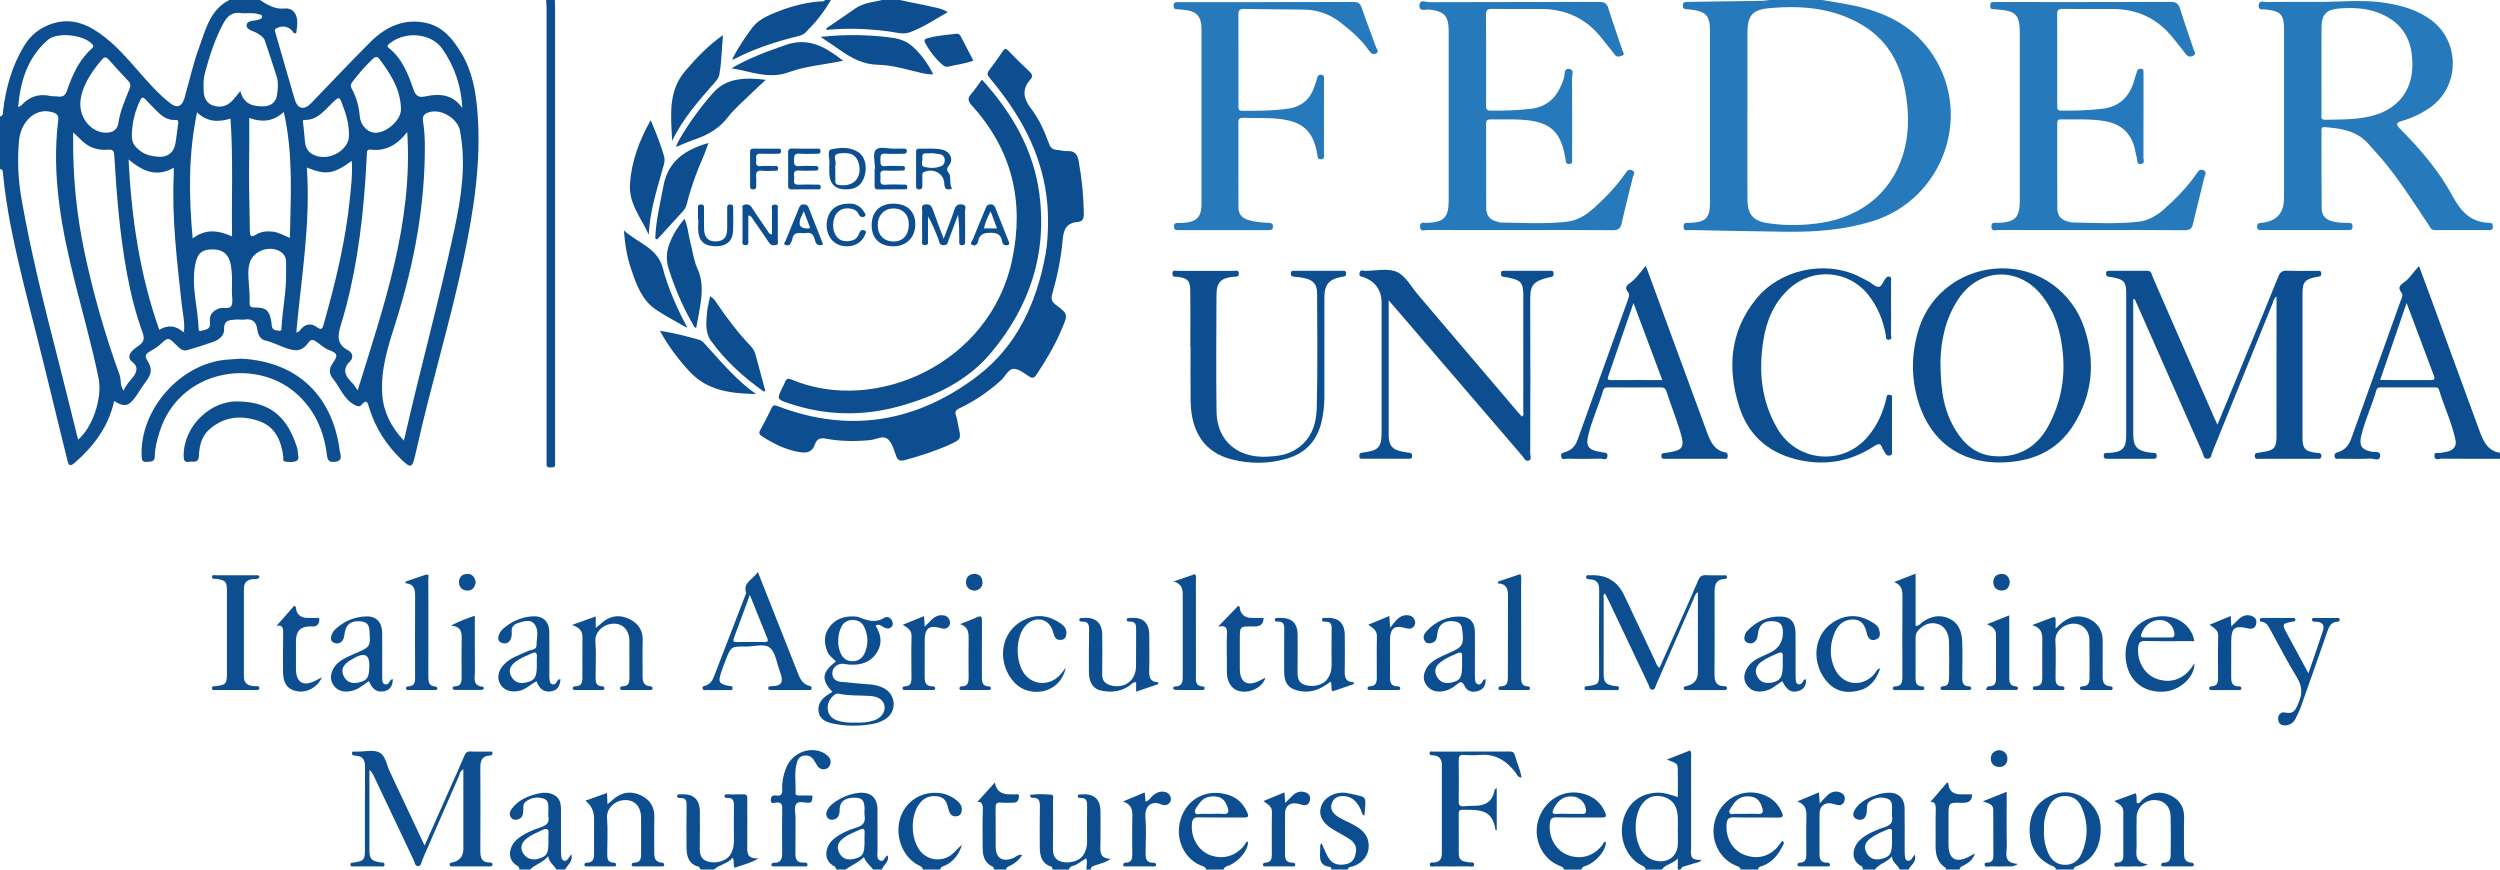 <svg width="207" height="72" viewBox="0 0 207 72" fill="none" xmlns="http://www.w3.org/2000/svg">
<g clip-path="url(#clip0_2463_103)">
<g clip-path="url(#clip1_2463_103)">
<path d="M21.521 0C22.139 0.388 22.726 0.785 23.542 0.707C24.228 0.642 24.612 1.117 24.616 1.858C24.617 2.155 24.557 2.452 24.523 2.764C24.425 2.745 24.338 2.753 24.317 2.721C23.988 2.194 23.429 2.049 22.881 2.347C22.748 2.419 22.737 2.482 22.779 2.627C23.325 4.49 23.855 6.357 24.398 8.22C24.632 9.025 25.165 9.159 25.753 8.553C27.392 6.865 28.998 5.143 30.664 3.481C31.972 2.176 33.554 1.462 35.427 1.934C36.731 2.264 37.532 3.295 38.196 4.391C39.112 5.907 39.405 7.604 39.539 9.341C39.856 13.432 39.222 17.432 38.386 21.411C37.275 26.692 35.682 31.855 34.512 37.122C34.464 37.337 34.407 37.55 34.358 37.766C34.136 38.733 34.002 38.785 33.267 38.08C32.012 36.878 31.09 35.457 30.574 33.789C30.46 33.42 30.406 32.958 29.918 33.531C29.78 33.693 29.611 33.645 29.426 33.559C28.926 33.326 28.605 32.922 28.313 32.484C28.068 32.117 27.865 31.716 27.585 31.378C27.215 30.931 27.231 30.535 27.552 30.071C28.018 29.396 27.966 29.255 27.184 28.956C26.796 28.807 26.523 28.505 26.186 28.29C25.962 28.146 25.778 28.039 25.544 28.36C25.056 29.029 24.608 29.128 23.808 28.864C23.18 28.658 22.598 28.336 21.943 28.186C21.541 28.095 21.355 27.684 21.308 27.302C21.225 26.634 20.898 26.363 20.232 26.459C20.015 26.491 19.788 26.439 19.569 26.459C19.063 26.51 18.524 26.447 18.557 27.279C18.579 27.817 18.099 28.154 17.599 28.328C16.917 28.567 16.224 28.777 15.532 28.986C15.113 29.112 14.858 28.829 14.6 28.572C13.921 27.895 13.933 27.909 13.228 28.553C12.966 28.793 12.63 28.953 12.327 29.151C12.058 29.328 11.973 29.491 12.183 29.825C12.638 30.546 12.567 30.962 12.06 31.626C11.781 31.991 11.547 32.393 11.285 32.772C10.672 33.656 10.314 33.742 9.45 33.207C8.994 35.305 7.788 36.917 6.207 38.303C5.783 38.675 5.682 38.53 5.576 38.097C4.992 35.701 4.392 33.309 3.816 30.912C2.845 26.876 1.707 22.88 0.907 18.803C0.625 17.364 0.4 15.917 0.256 14.458C0.237 14.264 0.284 14.039 0.001 13.991V9.649C0.284 9.592 0.232 9.359 0.256 9.163C0.491 7.254 0.996 5.439 2.012 3.777C2.576 2.852 3.375 2.252 4.383 1.94C6.062 1.421 7.451 2.102 8.723 3.112C9.719 3.902 10.553 4.855 11.389 5.808C12.236 6.774 13.072 7.754 14.096 8.547C14.628 8.958 15.002 8.862 15.24 8.236C15.289 8.106 15.317 7.967 15.355 7.832C15.721 6.542 16.009 5.222 16.474 3.968C17.024 2.484 17.366 0.829 18.982 0H21.521ZM15.235 27.495C15.257 27.517 15.278 27.54 15.302 27.561C15.303 27.544 15.305 27.528 15.306 27.51C15.28 27.51 15.253 27.509 15.226 27.508C15.327 26.723 15.131 25.959 15.046 25.188C14.657 21.633 14.222 18.081 14.386 14.492C14.395 14.305 14.386 14.117 14.386 13.886C12.949 14.716 11.794 14.159 10.644 13.204C10.891 18.098 11.584 22.777 13.187 27.307C13.885 26.896 14.531 26.946 15.126 27.456C15.153 27.479 15.199 27.482 15.235 27.494V27.495ZM33.436 36.482C33.481 36.314 33.502 36.239 33.519 36.163C34.826 30.434 36.386 24.766 37.618 19.018C38.198 16.309 38.614 13.606 38.09 10.84C37.891 9.793 36.497 8.957 35.485 9.305C35.156 9.418 34.958 9.587 35.023 10.012C35.124 10.666 35.173 11.332 35.177 11.994C35.204 16.957 34.303 21.77 32.824 26.492C32.189 28.52 31.485 30.531 31.657 32.721C31.772 34.178 32.401 35.357 33.436 36.484V36.482ZM6.466 36.404C7.686 35.373 8.487 32.919 8.162 31.323C7.62 28.669 6.882 26.064 6.222 23.438C5.107 19 4.248 14.534 4.824 9.922C4.87 9.554 4.667 9.384 4.39 9.308C4.106 9.23 3.809 9.173 3.496 9.226C2.493 9.396 1.679 10.372 1.569 11.703C1.441 13.247 1.491 14.79 1.755 16.325C2.558 20.974 3.726 25.54 4.893 30.107C5.426 32.196 5.939 34.291 6.466 36.404ZM29.614 32.323C31.773 25.333 34.203 18.473 33.72 10.93C32.905 11.977 31.963 12.541 30.701 12.389C30.335 12.346 30.388 12.608 30.375 12.818C30.326 13.599 30.291 14.383 30.234 15.165C29.942 19.137 29.4 23.074 28.227 26.891C27.941 27.823 27.871 28.512 28.84 29.018C29.221 29.217 29.266 29.635 29.002 29.893C28.276 30.604 28.603 31.148 29.169 31.714C29.323 31.867 29.43 32.065 29.617 32.322L29.614 32.323ZM6.057 10.964C6.057 11.136 6.057 11.231 6.057 11.325C6.022 14.487 6.316 17.619 6.963 20.715C7.697 24.232 8.681 27.68 9.907 31.056C10.051 31.454 9.912 31.915 10.232 32.342C10.433 31.863 10.757 31.558 11.023 31.21C11.364 30.765 11.446 30.343 10.948 29.958C10.61 29.697 10.66 29.397 10.886 29.123C11.048 28.927 11.266 28.766 11.48 28.622C11.881 28.351 11.996 28.058 11.816 27.564C11.239 25.979 10.827 24.345 10.521 22.688C9.921 19.445 9.658 16.164 9.462 12.878C9.436 12.456 9.33 12.364 8.91 12.398C8.145 12.458 7.437 12.245 6.853 11.714C6.607 11.491 6.37 11.258 6.06 10.964H6.057ZM25.405 13.871C25.734 18.49 24.942 22.987 24.533 27.522C24.749 27.508 24.823 27.371 24.905 27.271C25.296 26.793 25.771 26.746 26.235 27.086C26.646 27.388 26.706 27.175 26.802 26.838C27.779 23.402 28.622 19.937 28.977 16.374C29.077 15.372 29.202 14.364 29.127 13.317C27.614 14.423 27.01 14.516 25.405 13.872V13.871ZM19.897 7.541C20.182 8.641 20.962 8.825 21.84 8.803C22.466 8.787 22.856 8.439 22.945 7.826C23.018 7.329 23.056 6.816 22.908 6.332C22.602 5.337 22.258 4.354 21.928 3.367C21.831 3.08 21.588 2.932 21.35 2.779C21.019 2.564 20.409 2.489 20.421 2.112C20.435 1.65 21.047 1.751 21.41 1.628C21.545 1.582 21.712 1.524 21.705 1.37C21.697 1.198 21.504 1.207 21.375 1.166C20.902 1.018 20.411 1.145 19.937 1.079C19.187 0.976 18.796 1.366 18.478 1.961C17.784 3.261 17.342 4.653 16.963 6.064C16.834 6.54 16.842 7.052 16.866 7.558C16.895 8.154 17.142 8.585 17.688 8.753C18.256 8.928 18.808 8.797 19.233 8.34C19.435 8.123 19.614 7.883 19.897 7.541ZM16.317 9.298C15.594 12.741 15.624 16.186 15.954 19.743C17.029 18.915 18.102 19.072 19.214 19.578C19.167 16.274 19.314 13.046 19.085 9.821C18.077 10.132 17.148 10.107 16.316 9.298H16.317ZM24.002 19.701C24.073 16.178 24.288 12.718 23.495 9.267C22.665 10.037 21.758 10.166 20.635 9.768C20.635 10.907 20.651 11.986 20.631 13.062C20.592 15.094 20.661 17.122 20.689 19.152C20.695 19.567 20.812 19.661 21.171 19.439C21.602 19.172 22.073 19.125 22.569 19.178C23.055 19.231 23.471 19.48 24.003 19.701H24.002ZM1.501 8.878C1.663 8.78 1.74 8.753 1.787 8.702C2.438 7.986 3.234 7.74 4.179 7.947C4.374 7.989 4.582 7.963 4.78 7.991C5.167 8.044 5.395 7.937 5.537 7.524C5.986 6.232 6.527 4.981 7.582 4.037C7.709 3.923 7.797 3.834 7.631 3.649C6.943 2.886 4.749 2.617 3.958 3.307C2.308 4.746 1.69 6.665 1.501 8.878ZM38.282 8.943C38.184 7.118 37.648 5.502 36.61 4.023C35.726 2.764 33.588 2.522 32.248 3.607C32.112 3.717 31.995 3.812 32.197 3.973C33.326 4.869 33.799 6.16 34.252 7.45C34.431 7.959 34.696 8.095 35.194 7.986C36.386 7.726 37.487 7.801 38.282 8.943ZM33.201 9.079C33.18 7.362 32.316 6.101 31.402 4.868C31.223 4.626 31.017 4.728 30.838 4.901C30.23 5.49 29.672 6.122 29.163 6.798C29.027 6.979 29.001 7.125 29.12 7.337C29.514 8.048 29.722 8.81 29.788 9.627C29.848 10.349 30.398 10.925 30.96 10.985C31.94 11.087 33.194 9.968 33.2 9.079H33.201ZM6.65 8.586C6.64 9.897 7.603 10.899 8.619 10.979C9.286 11.03 9.713 10.799 9.809 10.148C9.954 9.157 10.366 8.272 10.722 7.36C10.815 7.122 10.836 6.925 10.629 6.709C10.071 6.131 9.537 5.532 9 4.934C8.821 4.734 8.667 4.672 8.463 4.907C7.454 6.068 6.687 7.334 6.65 8.586ZM19.202 23.943C19.222 23.231 19.231 22.593 19.116 21.955C18.962 21.104 18.501 20.669 17.674 20.65C16.747 20.628 16.349 20.95 16.17 21.88C16.12 22.134 16.086 22.394 16.069 22.652C15.969 24.183 16.395 25.674 16.443 27.195C16.446 27.324 16.471 27.448 16.641 27.397C17.004 27.289 17.465 27.307 17.384 26.691C17.305 26.094 17.593 25.723 18.184 25.528C18.52 25.417 19.011 25.643 19.166 25.3C19.309 24.984 19.198 24.552 19.201 24.172C19.201 24.072 19.201 23.972 19.201 23.945L19.202 23.943ZM23.689 22.695C23.689 22.354 23.692 22.014 23.689 21.672C23.685 21.378 23.581 21.122 23.35 20.932C22.498 20.232 20.99 20.699 20.677 21.753C20.506 22.326 20.564 22.904 20.604 23.484C20.639 23.983 20.688 24.485 20.666 24.983C20.65 25.339 20.703 25.464 21.102 25.46C22.037 25.452 22.309 25.714 22.464 26.624C22.491 26.782 22.489 26.948 22.534 27.099C22.615 27.367 22.875 27.347 23.083 27.383C23.348 27.427 23.307 27.206 23.314 27.063C23.396 25.603 23.707 24.163 23.689 22.695ZM10.918 11.053C10.904 11.784 11.038 12.039 11.61 12.491C12.044 12.833 12.551 12.926 13.074 12.976C13.836 13.048 14.369 12.675 14.514 11.926C14.624 11.357 14.669 10.776 14.756 10.202C14.79 9.975 14.701 9.921 14.494 9.932C13.826 9.965 13.363 9.587 12.934 9.145C12.64 8.843 12.337 8.548 12.052 8.237C11.83 7.996 11.724 8.055 11.593 8.329C11.184 9.194 10.957 10.099 10.918 11.053ZM28.894 11.257C28.907 10.215 28.657 9.494 28.397 8.776C28.098 7.951 28.094 7.96 27.465 8.57C26.821 9.192 26.255 9.949 25.218 9.932C25.023 9.928 25.081 10.045 25.097 10.173C25.159 10.69 25.204 11.21 25.251 11.729C25.296 12.223 25.499 12.607 25.971 12.825C27.26 13.421 28.887 12.404 28.894 11.257Z" fill="#0D4E90"/>
<path d="M150.889 0C151.789 0.159 152.693 0.292 153.585 0.484C156.031 1.013 158.186 2.037 159.729 4.108C163.489 9.15 161.069 16.46 155.021 18.322C152.703 19.036 150.322 19.217 147.917 19.189C145.238 19.158 142.559 19.1 139.881 19.046C139.692 19.042 139.418 19.169 139.4 18.784C139.38 18.373 139.663 18.465 139.887 18.456C141.262 18.397 141.59 18.064 141.59 16.706C141.59 11.983 141.59 7.26 141.59 2.537C141.59 1.31 141.241 0.927 140.014 0.8C139.853 0.783 139.693 0.767 139.533 0.748C139.38 0.73 139.342 0.624 139.343 0.491C139.344 0.346 139.348 0.194 139.537 0.172C139.697 0.154 139.859 0.153 140.02 0.152C141.974 0.124 143.929 0.1 145.883 0.069C146.101 0.065 146.319 0.024 146.537 0C147.987 0 149.438 0 150.889 0ZM144.686 9.466C144.686 11.816 144.678 14.165 144.689 16.514C144.695 17.738 145.151 18.291 146.356 18.475C147.836 18.703 149.325 18.679 150.805 18.451C154.393 17.899 156.933 15.614 157.731 12.211C158.089 10.683 158.035 9.14 157.766 7.605C157.361 5.286 156.305 3.354 154.246 2.103C151.835 0.637 149.159 0.427 146.434 0.685C145.064 0.815 144.69 1.33 144.688 2.72C144.684 4.969 144.688 7.217 144.688 9.466H144.686Z" fill="#2679BB"/>
<path d="M207.231 37.99C205.537 37.99 203.843 37.996 202.151 37.977C201.958 37.974 201.613 38.174 201.573 37.775C201.529 37.341 201.902 37.556 202.093 37.502C202.324 37.436 202.575 37.431 202.796 37.346C203.193 37.193 203.413 36.904 203.319 36.451C203.02 35.011 202.377 33.683 201.955 32.283C201.891 32.072 201.748 32.077 201.584 32.077C200.113 32.078 198.643 32.08 197.174 32.074C196.977 32.074 196.826 32.094 196.761 32.317C196.39 33.607 195.8 34.825 195.498 36.14C195.323 36.908 195.558 37.229 196.35 37.399C196.619 37.457 197.127 37.303 197.076 37.769C197.024 38.242 196.549 37.959 196.282 37.972C195.417 38.013 194.551 37.991 193.685 37.983C193.546 37.981 193.349 38.069 193.308 37.814C193.271 37.587 193.38 37.489 193.585 37.434C194.185 37.27 194.497 36.837 194.698 36.273C196.051 32.478 197.416 28.689 198.777 24.898C198.857 24.677 199.016 24.446 198.832 24.217C198.543 23.856 198.666 23.643 199.014 23.407C199.516 23.065 199.818 22.519 200.296 22.029C200.725 23.191 201.14 24.303 201.547 25.417C202.808 28.86 204.062 32.307 205.329 35.748C205.661 36.648 206.087 37.47 207.231 37.508V37.99ZM199.268 25.088C198.51 27.296 197.802 29.357 197.077 31.466C198.521 31.466 199.869 31.463 201.216 31.47C201.481 31.471 201.656 31.45 201.53 31.116C200.793 29.158 200.06 27.2 199.268 25.088Z" fill="#0D4E90"/>
<path d="M45.944 0C45.949 0.181 45.96 0.361 45.96 0.542C45.96 13.04 45.96 25.537 45.96 38.035C45.96 38.176 45.955 38.316 45.96 38.457C45.966 38.687 45.821 38.709 45.642 38.702C45.463 38.694 45.258 38.732 45.257 38.453C45.257 38.272 45.255 38.091 45.255 37.91C45.255 25.493 45.256 13.076 45.255 0.658C45.255 0.439 45.232 0.219 45.22 0C45.462 0 45.703 0 45.945 0L45.944 0Z" fill="#0D4E90"/>
<path d="M136.259 72C136.234 71.779 136.062 71.722 135.891 71.633C134.703 71.021 134.058 69.499 134.364 68.07C134.68 66.592 135.703 65.705 137.183 65.632C137.772 65.603 138.321 65.816 138.923 65.994C138.923 65.187 138.936 64.427 138.918 63.668C138.907 63.224 138.865 63.208 138.005 62.895C138.708 62.618 139.322 62.378 139.942 62.135C140.08 62.37 140.018 62.592 140.02 62.802C140.024 65.254 140.022 67.704 140.024 70.156C140.024 70.663 139.82 71.295 140.902 71.186C140.837 71.246 140.773 71.307 140.708 71.367C140.354 71.468 139.999 71.559 139.651 71.674C139.463 71.736 139.223 71.742 139.162 72.001H138.921V71.08C138.524 71.528 137.903 71.556 137.591 72.001H136.261L136.259 72ZM138.928 68.963C138.928 68.963 138.922 68.963 138.918 68.963C138.918 68.482 138.948 68 138.911 67.522C138.856 66.842 138.572 66.27 137.888 66.027C137.267 65.806 136.663 65.859 136.159 66.35C135.133 67.347 135.209 69.954 136.294 70.87C136.512 71.053 136.764 71.185 137.037 71.254C138.102 71.522 138.929 70.885 138.929 69.805V68.963H138.928Z" fill="#0D4E90"/>
<path d="M74.477 0C75.448 0.2 76.42 0.391 77.388 0.607C77.733 0.684 78.09 0.757 78.469 1.008C77.407 1.61 76.432 2.272 75.332 2.675C74.764 2.884 74.139 2.668 73.546 2.594C71.844 2.381 70.143 2.304 68.428 2.48C68.383 2.29 68.555 2.258 68.652 2.19C69.376 1.685 70.112 1.194 70.837 0.69C71.497 0.23 72.282 0.183 73.026 0C73.51 0 73.994 0 74.477 0Z" fill="#0D4E90"/>
<path d="M58.034 72C57.915 71.968 57.99 71.8 57.833 71.759C57.008 71.545 56.853 70.889 56.846 70.171C56.834 69.026 56.836 67.881 56.85 66.737C56.853 66.358 56.834 66.039 56.327 66.074C56.205 66.082 56.048 66.059 56.062 65.905C56.076 65.755 56.237 65.772 56.358 65.772C56.378 65.772 56.397 65.772 56.418 65.772C57.438 65.715 57.947 66.199 57.947 67.225C57.947 68.189 57.963 69.154 57.941 70.116C57.929 70.678 57.985 71.162 58.636 71.343C59.288 71.524 60.112 71.297 60.436 70.82C60.681 70.46 60.772 70.057 60.769 69.624C60.763 68.66 60.758 67.697 60.772 66.733C60.776 66.345 60.723 66.046 60.233 66.071C60.118 66.077 59.968 66.064 59.991 65.89C60.008 65.762 60.135 65.775 60.233 65.773C60.675 65.771 61.119 65.781 61.561 65.77C61.908 65.761 61.876 65.994 61.876 66.218C61.876 67.503 61.883 68.788 61.872 70.073C61.867 70.602 61.836 71.122 62.811 71.075C62.044 71.522 61.411 71.617 60.835 71.854C60.668 71.62 60.827 71.337 60.671 71.011C60.255 71.531 59.577 71.566 59.126 71.999H58.038L58.034 72Z" fill="#0D4E90"/>
<path d="M87.172 72C87.079 71.947 87.199 71.806 87.03 71.751C86.263 71.507 86.097 70.881 86.095 70.176C86.09 69.07 86.079 67.966 86.103 66.86C86.114 66.382 86.078 66.008 85.459 66.06C85.366 66.067 85.324 65.989 85.27 65.823C85.871 65.724 86.465 65.755 87.048 65.8C87.281 65.818 87.186 66.099 87.187 66.264C87.194 67.551 87.205 68.837 87.184 70.123C87.175 70.69 87.239 71.167 87.888 71.345C88.546 71.526 89.362 71.297 89.687 70.817C89.921 70.473 90.012 70.091 90.01 69.677C90.005 68.692 89.998 67.708 90.014 66.722C90.02 66.326 89.951 66.04 89.465 66.072C89.364 66.079 89.242 66.057 89.241 65.929C89.239 65.75 89.393 65.787 89.506 65.774C89.525 65.772 89.546 65.774 89.566 65.774C90.601 65.7 91.119 66.182 91.119 67.218C91.119 68.183 91.138 69.148 91.111 70.112C91.097 70.648 91.148 71.089 91.959 71.11C91.503 71.455 91.082 71.498 90.706 71.642C90.52 71.713 90.313 71.738 90.316 72.002H89.953C89.953 71.697 90.058 71.382 89.933 71.068C89.634 71.257 89.38 71.416 89.13 71.579C88.918 71.716 88.585 71.674 88.504 72.002H87.174L87.172 72Z" fill="#0D4E90"/>
<path d="M60.676 4.807C61.127 3.938 61.667 3.122 62.25 2.34C62.639 1.817 63.186 1.473 63.781 1.213C65.09 0.643 66.442 0.232 67.874 0.118C68.023 0.106 68.202 0.172 68.311 0.001H68.794C68.23 1.001 67.51 1.885 66.701 2.689C66.403 2.985 65.933 3.022 65.53 3.13C63.879 3.569 62.269 4.115 60.753 4.913C60.728 4.878 60.701 4.843 60.676 4.808V4.807Z" fill="#0D4E90"/>
<path d="M144.118 72C144.083 71.77 143.886 71.738 143.716 71.667C142.115 70.991 141.418 69.043 142.193 67.415C142.974 65.775 144.833 65.141 146.412 65.989C146.923 66.264 147.279 66.685 147.519 67.218C147.681 67.575 147.651 67.705 147.213 67.697C146.007 67.674 144.798 67.718 143.592 67.675C143.103 67.658 142.987 67.845 142.957 68.276C142.88 69.425 143.485 70.444 144.498 70.805C145.615 71.203 146.667 70.868 147.367 69.89C147.432 69.799 147.499 69.71 147.559 69.627C147.808 69.747 147.67 69.896 147.621 69.999C147.268 70.745 146.777 71.359 145.981 71.68C145.819 71.746 145.591 71.747 145.568 72H144.117H144.118ZM144.517 67.388C144.858 67.388 145.2 67.365 145.539 67.394C145.962 67.429 146.025 67.228 145.917 66.893C145.771 66.437 145.553 66.047 145.014 65.963C144.308 65.852 143.813 66.088 143.411 66.753C143.309 66.92 143.126 67.111 143.199 67.288C143.289 67.505 143.551 67.368 143.735 67.382C143.994 67.403 144.256 67.387 144.516 67.387L144.517 67.388Z" fill="#0D4E90"/>
<path d="M154.275 72C154.181 71.937 154.28 71.801 154.136 71.728C153.159 71.234 153.338 70.029 154.19 69.389C154.76 68.961 155.415 68.696 156.081 68.475C156.539 68.323 156.749 68.091 156.663 67.606C156.635 67.451 156.658 67.286 156.659 67.125C156.662 66.724 156.723 66.259 156.228 66.112C155.706 65.957 155.19 66.051 154.748 66.404C154.607 66.516 154.594 66.672 154.588 66.838C154.581 67.037 154.575 67.241 154.528 67.433C154.431 67.819 154.131 67.956 153.788 67.844C153.374 67.709 153.394 67.352 153.575 67.053C154.009 66.34 154.739 66.033 155.491 65.784C155.737 65.702 156.001 65.662 156.261 65.642C157.145 65.571 157.688 66.053 157.701 66.942C157.717 68.066 157.704 69.191 157.705 70.315C157.705 70.496 157.701 70.678 157.724 70.856C157.744 71.01 157.749 71.201 157.932 71.258C158.149 71.326 158.258 71.162 158.359 71.005C158.399 70.944 158.447 70.887 158.544 70.758C158.722 71.387 158.21 71.625 158.025 72H157.3C157.149 71.625 156.701 71.453 156.646 70.911C156.218 71.425 155.587 71.51 155.245 72H154.277H154.275ZM156.662 69.657C156.662 69.437 156.652 69.217 156.664 68.997C156.68 68.692 156.628 68.535 156.265 68.691C155.786 68.897 155.303 69.088 154.884 69.406C154.478 69.716 154.268 70.096 154.536 70.601C154.801 71.099 155.239 71.237 155.758 71.121C156.501 70.956 156.662 70.678 156.662 69.657Z" fill="#0D4E90"/>
<path d="M170.234 72C170.184 71.72 169.926 71.713 169.734 71.613C168.634 71.041 168.098 70.109 168.056 68.894C168.011 67.612 168.476 66.558 169.653 65.957C170.7 65.421 171.776 65.489 172.724 66.201C173.683 66.923 174.048 67.954 173.914 69.124C173.783 70.264 173.249 71.171 172.139 71.65C171.957 71.729 171.726 71.741 171.686 72H170.236H170.234ZM169.242 68.733C169.208 69.407 169.332 70.051 169.609 70.666C169.873 71.25 170.323 71.595 170.965 71.608C171.611 71.62 172.088 71.282 172.343 70.704C172.915 69.406 172.915 68.09 172.337 66.793C172.089 66.236 171.63 65.915 171.009 65.908C170.364 65.902 169.901 66.224 169.627 66.806C169.341 67.416 169.209 68.06 169.242 68.734V68.733Z" fill="#0D4E90"/>
<path d="M69.278 72C69.165 71.952 69.236 71.803 69.098 71.737C68.112 71.257 68.286 70.064 69.063 69.444C69.623 68.998 70.272 68.711 70.941 68.512C71.499 68.346 71.669 68.048 71.589 67.517C71.562 67.34 71.585 67.156 71.585 66.976C71.582 66.282 71.387 66.058 70.782 66.048C69.98 66.036 69.546 66.359 69.525 66.984C69.52 67.124 69.521 67.267 69.489 67.401C69.426 67.656 69.261 67.815 68.994 67.867C68.795 67.905 68.621 67.855 68.51 67.699C68.355 67.48 68.402 67.246 68.529 67.02C68.681 66.75 68.908 66.552 69.16 66.385C69.735 66.001 70.36 65.744 71.054 65.656C72.057 65.529 72.648 66.025 72.655 67.031C72.662 68.176 72.651 69.32 72.66 70.465C72.662 70.735 72.55 71.083 72.843 71.241C73.198 71.433 73.226 70.928 73.498 70.831C73.668 71.37 73.127 71.598 73.03 72H72.305C72.048 71.673 71.699 71.421 71.536 70.971C71.063 71.432 70.489 71.643 70.007 72H69.282H69.278ZM71.584 69.632C71.584 69.413 71.571 69.192 71.588 68.974C71.614 68.627 71.503 68.558 71.179 68.7C70.721 68.9 70.259 69.087 69.851 69.383C69.41 69.702 69.223 70.104 69.493 70.623C69.758 71.13 70.21 71.235 70.721 71.114C71.456 70.94 71.585 70.699 71.585 69.632H71.584Z" fill="#0D4E90"/>
<path d="M99.868 72C99.816 71.745 99.586 71.728 99.402 71.651C98.026 71.07 97.303 69.458 97.731 67.922C98.163 66.374 99.507 65.483 101.058 65.675C102.108 65.806 102.856 66.298 103.278 67.281C103.419 67.609 103.345 67.696 102.998 67.692C101.749 67.679 100.5 67.704 99.251 67.676C98.853 67.668 98.734 67.81 98.695 68.176C98.576 69.294 99.171 70.391 100.138 70.779C101.222 71.215 102.322 70.905 103.05 69.969C103.128 69.868 103.138 69.686 103.329 69.692C103.385 70.32 102.67 71.246 101.836 71.632C101.641 71.722 101.378 71.72 101.318 72.001H99.868V72ZM100.245 67.388C100.586 67.388 100.929 67.362 101.266 67.394C101.757 67.442 101.756 67.181 101.642 66.849C101.495 66.418 101.279 66.042 100.767 65.965C100.112 65.866 99.579 66.054 99.224 66.638C99.094 66.854 98.839 67.083 98.967 67.322C99.06 67.495 99.371 67.371 99.583 67.384C99.803 67.398 100.024 67.388 100.245 67.387V67.388Z" fill="#0D4E90"/>
<path d="M129.489 72C129.452 71.77 129.252 71.741 129.083 71.669C127.475 70.993 126.777 69.045 127.557 67.416C128.347 65.767 130.198 65.139 131.779 65.994C132.31 66.281 132.672 66.722 132.909 67.282C133.052 67.621 132.956 67.694 132.62 67.692C131.371 67.68 130.122 67.706 128.874 67.676C128.469 67.667 128.364 67.821 128.326 68.182C128.208 69.311 128.797 70.391 129.772 70.782C130.857 71.216 131.951 70.906 132.681 69.965C132.76 69.864 132.771 69.682 132.962 69.693C133.005 70.333 132.296 71.249 131.461 71.633C131.267 71.724 131.003 71.722 130.941 72.001H129.491L129.489 72ZM129.902 67.387C130.283 67.387 130.663 67.383 131.044 67.388C131.241 67.391 131.327 67.328 131.324 67.109C131.314 66.521 130.837 65.996 130.24 65.949C129.528 65.894 129.042 66.199 128.668 66.918C128.506 67.23 128.457 67.439 128.94 67.393C129.258 67.363 129.581 67.387 129.902 67.387Z" fill="#0D4E90"/>
<path d="M43.042 72C42.944 71.94 43.031 71.803 42.893 71.729C41.835 71.152 42.173 69.967 42.938 69.393C43.509 68.966 44.163 68.697 44.829 68.477C45.291 68.325 45.491 68.088 45.408 67.606C45.381 67.451 45.404 67.286 45.403 67.125C45.401 66.727 45.48 66.257 44.976 66.111C44.455 65.959 43.937 66.048 43.498 66.408C43.364 66.517 43.326 66.668 43.33 66.839C43.333 66.999 43.322 67.16 43.307 67.318C43.278 67.611 43.119 67.797 42.827 67.861C42.61 67.908 42.425 67.861 42.3 67.672C42.124 67.407 42.227 67.153 42.388 66.946C42.916 66.259 43.663 65.923 44.48 65.725C44.829 65.641 45.184 65.594 45.553 65.696C46.152 65.862 46.442 66.227 46.448 66.944C46.456 68.089 46.448 69.235 46.45 70.379C46.45 70.56 46.45 70.742 46.477 70.919C46.497 71.053 46.522 71.211 46.682 71.26C46.872 71.317 46.981 71.197 47.074 71.055C47.126 70.976 47.183 70.9 47.3 70.735C47.471 71.376 46.957 71.617 46.79 71.999H46.065C45.897 71.633 45.462 71.46 45.394 70.887C44.938 71.45 44.308 71.563 43.888 71.999H43.042V72ZM45.41 69.641C45.41 69.461 45.394 69.279 45.414 69.102C45.465 68.641 45.314 68.533 44.886 68.738C44.472 68.937 44.042 69.102 43.671 69.379C43.245 69.698 43.011 70.078 43.296 70.614C43.538 71.069 44.045 71.264 44.581 71.103C45.3 70.886 45.412 70.692 45.412 69.641H45.41Z" fill="#0D4E90"/>
<path d="M76.412 72C76.388 71.779 76.217 71.723 76.045 71.636C74.883 71.051 74.2 69.565 74.437 68.165C74.665 66.817 75.702 65.805 77.077 65.66C77.88 65.576 78.633 65.768 79.264 66.311C79.484 66.501 79.656 66.726 79.639 67.031C79.624 67.278 79.56 67.516 79.263 67.576C78.97 67.637 78.75 67.534 78.626 67.259C78.576 67.15 78.535 67.035 78.508 66.919C78.397 66.423 78.219 66.01 77.62 65.934C76.949 65.848 76.437 66.082 76.07 66.629C75.38 67.657 75.42 69.4 76.143 70.396C76.789 71.286 78.075 71.42 78.906 70.668C79.16 70.438 79.373 70.161 79.66 69.953C79.411 70.683 79.011 71.29 78.292 71.648C78.125 71.731 77.88 71.731 77.863 72H76.412Z" fill="#0D4E90"/>
<path d="M110.265 72C110.225 71.924 110.191 71.785 110.143 71.781C109.111 71.674 109.306 70.912 109.316 70.254C109.317 70.126 109.264 69.98 109.426 69.817C109.615 70.228 109.765 70.626 109.975 70.989C110.286 71.528 110.779 71.683 111.427 71.558C112.009 71.444 112.203 71.039 112.275 70.532C112.343 70.06 112.106 69.711 111.73 69.47C111.275 69.178 110.789 68.934 110.329 68.651C109.473 68.124 109.157 67.481 109.388 66.778C109.63 66.041 110.463 65.562 111.378 65.639C111.479 65.648 111.578 65.667 111.676 65.69C113.322 66.059 113.077 65.82 112.981 67.525C112.737 67.446 112.757 67.216 112.683 67.058C112.396 66.446 112.013 65.957 111.269 65.917C110.833 65.894 110.468 66.031 110.294 66.463C110.118 66.897 110.279 67.239 110.635 67.516C111.019 67.818 111.475 67.98 111.902 68.204C112.614 68.575 113.262 69.008 113.325 69.918C113.382 70.739 112.879 71.448 112.034 71.73C111.864 71.787 111.643 71.752 111.595 72H110.265Z" fill="#0D4E90"/>
<path d="M161.166 72C161.105 71.97 161.119 71.874 161.111 71.869C160.149 71.249 160.263 70.279 160.271 69.341C160.278 68.617 160.252 67.894 160.28 67.171C160.299 66.689 160.254 66.325 159.821 66.417C160.229 65.945 160.728 65.365 161.229 64.783C161.269 64.817 161.319 64.839 161.322 64.864C161.368 65.47 161.707 65.773 162.336 65.773C162.654 65.773 162.971 65.773 163.302 65.773C163.269 66.411 162.909 66.487 162.41 66.473C161.337 66.444 161.337 66.464 161.337 67.538C161.337 68.341 161.335 69.145 161.337 69.949C161.341 71.13 161.958 71.491 163.02 70.936C163.145 70.871 163.268 70.804 163.521 70.669C163.353 71.199 163.017 71.412 162.677 71.618C162.51 71.719 162.274 71.74 162.255 72H161.167H161.166Z" fill="#0D4E90"/>
<path d="M82.337 72C82.239 71.947 82.315 71.812 82.168 71.746C81.537 71.456 81.369 70.889 81.367 70.252C81.362 69.228 81.338 68.203 81.378 67.181C81.398 66.654 81.329 66.317 80.911 66.411C81.328 65.951 81.852 65.374 82.379 64.791C82.477 65.445 82.877 65.772 83.577 65.772C83.698 65.772 83.823 65.754 83.939 65.777C84.093 65.807 84.38 65.66 84.371 65.924C84.364 66.15 84.287 66.461 83.927 66.463C83.564 66.464 83.2 66.485 82.84 66.458C82.512 66.435 82.432 66.567 82.436 66.872C82.45 67.956 82.433 69.04 82.443 70.125C82.451 71.059 83.01 71.403 83.891 71.052C84.115 70.963 84.288 70.714 84.639 70.793C84.386 71.194 84.075 71.456 83.7 71.651C83.541 71.735 83.329 71.762 83.303 71.999H82.335L82.337 72Z" fill="#0D4E90"/>
<path d="M192.092 0.158C193.902 0.153 195.718 -0.048 197.521 0.24C198.861 0.455 200.146 0.816 201.268 1.636C203.725 3.431 203.698 7.171 201.201 8.91C200.504 9.396 199.741 9.763 198.926 10C198.424 10.146 198.315 10.254 198.741 10.681C200.422 12.367 201.967 14.178 203.097 16.278C203.782 17.549 204.628 18.426 206.144 18.453C206.365 18.457 206.403 18.58 206.406 18.763C206.41 18.963 206.335 19.052 206.126 19.052C204.616 19.048 203.104 19.044 201.594 19.054C201.27 19.056 201.21 18.799 201.085 18.613C199.859 16.775 198.676 14.906 197.253 13.206C196.904 12.79 196.52 12.404 196.172 11.988C195.202 10.828 193.858 10.631 192.472 10.526C192.223 10.507 192.218 10.66 192.218 10.828C192.222 12.977 192.215 15.127 192.236 17.276C192.242 17.875 192.604 18.216 193.191 18.348C193.61 18.442 194.028 18.459 194.451 18.455C194.662 18.452 194.79 18.494 194.791 18.749C194.791 18.995 194.683 19.052 194.463 19.052C192.047 19.047 189.63 19.047 187.213 19.052C186.987 19.052 186.886 18.983 186.889 18.742C186.891 18.483 187.039 18.47 187.238 18.452C188.492 18.334 189.118 17.652 189.117 16.407C189.117 11.766 189.117 7.125 189.117 2.484C189.117 1.185 188.863 0.918 187.567 0.778C187.349 0.755 186.981 0.885 187.017 0.435C187.053 -0.004 187.406 0.168 187.623 0.165C189.112 0.148 190.603 0.157 192.094 0.157L192.092 0.158ZM192.218 5.719C192.218 6.963 192.216 8.208 192.222 9.453C192.222 9.652 192.131 9.927 192.506 9.917C193.952 9.882 195.411 9.939 196.809 9.474C198.63 8.87 199.678 7.447 199.741 5.557C199.813 3.336 198.937 1.876 197.054 1.105C195.967 0.658 194.831 0.614 193.678 0.703C192.644 0.783 192.233 1.196 192.223 2.226C192.212 3.39 192.221 4.555 192.221 5.719H192.218Z" fill="#2679BB"/>
<path d="M86.777 18.391C86.811 14.541 85.459 11.167 83.228 8.097C82.814 7.528 82.382 6.971 81.93 6.433C81.743 6.209 81.711 6.058 81.899 5.817C82.293 5.309 82.67 4.786 83.022 4.249C83.197 3.981 83.305 4.01 83.504 4.216C84.08 4.807 84.663 5.392 85.267 5.953C85.499 6.168 85.509 6.358 85.326 6.566C84.579 7.415 84.732 8.169 85.398 9.028C86.059 9.882 86.487 10.901 86.867 11.918C86.994 12.259 87.188 12.39 87.523 12.413C87.804 12.432 88.085 12.531 88.361 12.511C89.003 12.468 89.217 12.797 89.321 13.374C89.577 14.802 89.722 16.236 89.742 17.685C89.748 18.097 89.657 18.345 89.222 18.381C88.314 18.456 88.065 18.988 87.991 19.845C87.861 21.364 87.547 22.864 87.129 24.333C87.011 24.749 87.079 24.981 87.423 25.24C88.446 26.012 88.431 26.025 87.92 27.238C87.365 28.558 86.642 29.783 85.854 30.975C85.673 31.246 85.54 31.388 85.2 31.164C84.799 30.901 84.347 30.531 83.925 30.54C83.487 30.55 83.249 31.158 82.897 31.477C81.862 32.418 80.724 33.202 79.458 33.795C79.146 33.941 79.031 34.093 79.164 34.436C79.264 34.694 79.282 34.983 79.345 35.257C79.602 36.386 79.599 36.376 78.562 36.842C77.384 37.37 76.162 37.761 74.919 38.096C74.551 38.195 74.34 38.152 74.197 37.749C74.024 37.26 73.872 36.681 73.513 36.362C73.124 36.016 72.54 36.395 72.041 36.441C70.809 36.56 69.586 36.549 68.372 36.319C67.926 36.234 67.632 36.344 67.482 36.776C67.249 37.447 66.822 37.545 66.135 37.423C65.011 37.224 64.045 36.736 63.11 36.134C62.895 35.995 62.799 35.871 62.951 35.602C63.285 35.008 63.595 34.398 63.89 33.783C64.021 33.51 64.15 33.531 64.404 33.629C70.369 35.919 75.918 34.935 80.906 31.159C84.184 28.677 85.828 25.09 86.566 21.091C86.73 20.2 86.765 19.295 86.778 18.392L86.777 18.391Z" fill="#0D4E90"/>
<path d="M125.847 19.05C123.289 19.05 120.731 19.055 118.173 19.042C117.963 19.042 117.602 19.233 117.581 18.773C117.559 18.315 117.916 18.467 118.138 18.458C119.566 18.402 119.95 18.012 119.95 16.593C119.95 11.911 119.95 7.23 119.95 2.548C119.95 1.31 119.567 0.921 118.318 0.79C118.039 0.761 117.514 0.997 117.529 0.458C117.543 -0.099 118.061 0.182 118.333 0.181C123.026 0.162 127.718 0.172 132.412 0.158C132.842 0.157 133.047 0.273 133.177 0.697C133.538 1.866 133.955 3.017 134.34 4.179C134.388 4.321 134.587 4.514 134.282 4.617C134.072 4.688 133.876 4.765 133.694 4.52C133.347 4.052 132.967 3.608 132.608 3.15C131.313 1.499 129.602 0.731 127.515 0.742C126.187 0.749 124.857 0.754 123.528 0.736C123.164 0.731 123.041 0.835 123.043 1.208C123.058 3.7 123.05 6.191 123.05 8.682C123.05 8.926 123.014 9.155 123.397 9.16C124.507 9.177 125.615 9.13 126.715 9.015C128.288 8.851 129.088 7.827 129.509 6.397C129.583 6.145 129.462 5.615 129.967 5.714C130.375 5.794 130.162 6.223 130.163 6.484C130.182 8.693 130.175 10.904 130.172 13.113C130.172 13.296 130.253 13.55 129.939 13.578C129.64 13.603 129.654 13.369 129.623 13.171C129.249 10.876 128.376 10.069 126.028 9.915C125.165 9.858 124.297 9.903 123.431 9.883C123.147 9.877 123.045 9.968 123.047 10.258C123.056 12.588 123.049 14.92 123.058 17.25C123.06 17.853 123.384 18.22 123.973 18.353C124.071 18.375 124.167 18.423 124.265 18.424C126.075 18.452 127.889 18.56 129.695 18.367C130.563 18.274 131.297 17.835 131.934 17.263C132.909 16.389 133.818 15.449 134.571 14.371C134.713 14.17 134.825 13.95 135.137 14.1C135.464 14.257 135.245 14.478 135.201 14.661C134.899 15.928 134.563 17.188 134.281 18.461C134.181 18.912 134.003 19.066 133.526 19.061C130.967 19.036 128.41 19.049 125.852 19.049L125.847 19.05Z" fill="#2679BB"/>
<path d="M173.167 19.05C170.588 19.05 168.01 19.054 165.431 19.043C165.232 19.043 164.912 19.202 164.891 18.782C164.868 18.32 165.217 18.467 165.44 18.457C166.862 18.399 167.239 18.012 167.239 16.581C167.239 11.958 167.239 7.336 167.239 2.714C167.239 1.254 166.914 0.902 165.472 0.795C165.311 0.783 165.151 0.762 164.991 0.753C164.785 0.74 164.795 0.596 164.792 0.452C164.789 0.294 164.822 0.171 165.017 0.171C165.138 0.171 165.259 0.168 165.38 0.168C170.154 0.168 174.93 0.175 179.705 0.157C180.166 0.156 180.378 0.291 180.513 0.73C180.862 1.861 181.262 2.975 181.633 4.099C181.689 4.266 181.886 4.467 181.598 4.613C181.325 4.752 181.126 4.693 180.938 4.425C180.638 3.998 180.286 3.608 179.965 3.196C178.678 1.542 176.983 0.738 174.891 0.744C173.522 0.748 172.152 0.754 170.782 0.737C170.441 0.733 170.331 0.835 170.333 1.179C170.345 3.692 170.339 6.204 170.341 8.716C170.341 8.937 170.301 9.155 170.655 9.16C171.805 9.175 172.953 9.138 174.092 9.003C175.399 8.849 176.25 8.098 176.653 6.848C176.751 6.543 176.848 6.236 176.937 5.929C176.992 5.743 177.103 5.673 177.294 5.694C177.503 5.715 177.476 5.869 177.484 6.005C177.487 6.084 177.485 6.165 177.485 6.246C177.485 8.517 177.488 10.788 177.478 13.059C177.478 13.243 177.626 13.543 177.262 13.58C176.902 13.617 176.99 13.299 176.937 13.114C176.86 12.845 176.825 12.564 176.757 12.292C176.447 11.027 175.635 10.286 174.362 10.045C173.125 9.811 171.872 9.91 170.626 9.887C170.364 9.882 170.337 10.023 170.337 10.228C170.341 12.58 170.335 14.931 170.348 17.282C170.351 17.854 170.671 18.213 171.233 18.346C171.331 18.369 171.428 18.414 171.525 18.416C173.375 18.459 175.229 18.566 177.075 18.357C177.88 18.265 178.567 17.859 179.161 17.338C180.176 16.448 181.112 15.478 181.889 14.366C182.03 14.165 182.141 13.945 182.455 14.101C182.776 14.26 182.564 14.494 182.523 14.665C182.221 15.954 181.879 17.234 181.581 18.523C181.489 18.921 181.339 19.066 180.903 19.062C178.324 19.037 175.745 19.05 173.166 19.05H173.167Z" fill="#2679BB"/>
<path d="M104.915 0.169C107.292 0.169 109.668 0.176 112.045 0.162C112.42 0.159 112.616 0.252 112.745 0.632C113.119 1.733 113.545 2.816 113.937 3.911C113.994 4.07 114.224 4.279 113.943 4.424C113.686 4.558 113.508 4.415 113.349 4.186C112.711 3.268 111.873 2.546 110.997 1.865C110.11 1.176 109.109 0.808 107.983 0.796C106.331 0.778 104.681 0.77 103.029 0.738C102.674 0.732 102.535 0.821 102.537 1.206C102.553 3.717 102.545 6.228 102.544 8.74C102.544 8.967 102.518 9.176 102.866 9.176C104.134 9.176 105.401 9.18 106.661 8.997C107.772 8.834 108.483 8.22 108.832 7.169C108.915 6.921 109.001 6.675 109.069 6.425C109.123 6.23 109.245 6.169 109.429 6.191C109.622 6.212 109.627 6.357 109.627 6.503C109.627 6.563 109.627 6.624 109.627 6.684C109.627 8.693 109.629 10.702 109.622 12.71C109.622 12.888 109.73 13.146 109.415 13.188C109.072 13.235 109.101 12.967 109.065 12.755C108.742 10.868 107.895 10.091 105.998 9.855C104.972 9.727 103.948 9.791 102.923 9.757C102.637 9.747 102.537 9.845 102.538 10.134C102.548 12.485 102.542 14.835 102.544 17.186C102.544 17.719 102.834 18.047 103.325 18.205C103.866 18.379 104.429 18.423 104.993 18.452C105.198 18.463 105.398 18.442 105.4 18.751C105.402 19.055 105.221 19.054 105.005 19.054C102.527 19.052 100.05 19.053 97.573 19.054C97.383 19.054 97.218 19.059 97.21 18.784C97.201 18.494 97.35 18.448 97.584 18.458C97.724 18.464 97.865 18.461 98.007 18.451C99.079 18.376 99.484 17.963 99.484 16.888C99.489 12.066 99.488 7.245 99.484 2.424C99.484 1.334 99.076 0.907 97.975 0.809C97.795 0.794 97.615 0.771 97.434 0.765C97.217 0.757 97.174 0.632 97.175 0.446C97.175 0.229 97.293 0.17 97.481 0.174C97.622 0.176 97.762 0.174 97.904 0.174C100.24 0.174 102.577 0.174 104.913 0.174L104.915 0.169Z" fill="#2679BB"/>
<path d="M176.635 24.788V34.059C176.635 34.702 176.634 35.345 176.635 35.989C176.638 36.959 176.949 37.315 177.923 37.461C178.062 37.481 178.204 37.495 178.344 37.498C178.53 37.5 178.575 37.596 178.576 37.766C178.576 37.967 178.46 37.989 178.305 37.989C177.016 37.987 175.726 37.985 174.437 37.99C174.255 37.99 174.193 37.915 174.186 37.742C174.179 37.547 174.275 37.498 174.443 37.503C174.544 37.505 174.645 37.5 174.746 37.493C175.741 37.412 176.049 37.081 176.05 36.08C176.053 32.141 176.051 28.202 176.05 24.263C176.05 23.363 175.865 23.145 174.978 22.972C174.859 22.95 174.74 22.925 174.62 22.918C174.439 22.906 174.383 22.807 174.383 22.641C174.383 22.436 174.517 22.425 174.666 22.425C175.713 22.425 176.761 22.428 177.808 22.424C178.155 22.422 178.148 22.718 178.236 22.919C179.926 26.776 181.611 30.637 183.297 34.496C183.384 34.695 183.477 34.892 183.603 35.165C184.482 33.036 185.332 30.98 186.178 28.923C187.003 26.92 187.834 24.92 188.639 22.91C188.789 22.536 188.974 22.393 189.389 22.413C190.193 22.451 191 22.42 191.805 22.427C191.966 22.428 192.191 22.348 192.203 22.647C192.214 22.919 192.021 22.896 191.84 22.929C190.848 23.11 190.65 23.331 190.647 24.326C190.641 28.285 190.641 32.243 190.647 36.203C190.647 37.164 190.86 37.382 191.836 37.499C192.009 37.52 192.216 37.469 192.206 37.76C192.195 38.055 191.977 37.986 191.813 37.987C190.241 37.991 188.67 37.992 187.099 37.986C186.941 37.986 186.719 38.074 186.695 37.774C186.673 37.498 186.86 37.503 187.042 37.48C187.161 37.465 187.28 37.439 187.4 37.421C188.294 37.282 188.493 37.067 188.494 36.159C188.499 33.245 188.496 30.332 188.496 27.417C188.496 26.476 188.496 25.534 188.496 24.555C188.263 24.715 188.241 24.947 188.164 25.136C186.498 29.243 184.841 33.353 183.174 37.459C183.093 37.66 183.117 37.98 182.776 37.985C182.435 37.99 182.45 37.664 182.364 37.47C180.576 33.436 178.8 29.398 177.021 25.36C176.934 25.164 176.843 24.967 176.755 24.771C176.716 24.778 176.678 24.784 176.639 24.791L176.635 24.788Z" fill="#0D4E90"/>
<path d="M81.304 6.591C83.8 9.342 85.59 12.411 86.067 16.105C86.703 21.022 85.254 25.352 82.121 29.138C80.148 31.522 77.482 32.792 74.561 33.612C71.471 34.479 68.401 34.427 65.354 33.41C64.311 33.061 64.316 33.045 64.792 32.073C64.862 31.928 64.947 31.79 65.001 31.639C65.105 31.353 65.239 31.303 65.543 31.429C72.442 34.335 81.984 30.146 83.805 21.519C84.829 16.671 83.802 12.406 80.459 8.726C80.147 8.382 80.098 8.132 80.416 7.774C80.734 7.416 80.996 7.007 81.304 6.59V6.591Z" fill="#0D4E90"/>
<path d="M165.562 38.295C162.287 38.306 159.864 36.522 158.864 33.352C158.223 31.319 158.24 29.29 158.873 27.251C159.853 24.105 162.69 22.276 165.674 22.219C168.834 22.157 171.59 24.166 172.588 27.171C173.513 29.956 173.267 32.641 171.712 35.15C170.309 37.415 168.142 38.275 165.562 38.294V38.295ZM160.67 29.908C160.67 32.61 161.038 34.203 161.972 35.695C162.67 36.809 163.626 37.62 164.998 37.758C167.013 37.961 168.621 37.081 169.586 35.303C170.602 33.43 171.001 31.429 170.81 29.317C170.648 27.532 170.185 25.851 169.023 24.416C167.12 22.067 163.927 22.187 162.213 24.672C161.005 26.422 160.708 28.4 160.67 29.91V29.908Z" fill="#0D4E90"/>
<path d="M114.982 24.862C114.982 26.851 114.982 28.675 114.982 30.497C114.982 32.325 114.982 34.154 114.982 35.982C114.982 36.915 115.284 37.261 116.233 37.415C116.353 37.434 116.47 37.464 116.59 37.475C116.781 37.492 116.941 37.508 116.922 37.776C116.904 38.037 116.726 37.984 116.579 37.984C115.35 37.987 114.122 37.987 112.892 37.984C112.744 37.984 112.562 38.035 112.551 37.774C112.543 37.565 112.626 37.489 112.823 37.476C112.983 37.465 113.141 37.424 113.3 37.398C114.053 37.27 114.34 36.961 114.383 36.194C114.406 35.794 114.395 35.391 114.395 34.989C114.395 31.674 114.395 28.36 114.395 25.044C114.395 24.052 113.874 23.305 112.938 22.964C112.762 22.9 112.516 22.925 112.565 22.617C112.618 22.281 112.878 22.43 113.041 22.428C113.926 22.42 114.924 22.187 115.665 22.517C116.38 22.835 116.841 23.735 117.4 24.391C120.138 27.605 122.872 30.823 125.608 34.039C125.737 34.191 125.874 34.337 126.008 34.488C126.218 34.379 126.128 34.197 126.128 34.057C126.134 30.862 126.135 27.669 126.131 24.474C126.131 23.416 125.936 23.191 124.888 22.988C124.751 22.962 124.612 22.931 124.473 22.916C124.262 22.893 124.294 22.74 124.289 22.602C124.283 22.424 124.413 22.422 124.534 22.422C125.823 22.421 127.112 22.422 128.401 22.422C128.533 22.422 128.645 22.445 128.635 22.614C128.628 22.728 128.668 22.864 128.506 22.91C128.448 22.927 128.389 22.939 128.329 22.952C126.697 23.317 126.694 23.77 126.702 25.183C126.725 29.302 126.713 33.42 126.703 37.539C126.703 37.739 126.845 38.035 126.594 38.132C126.309 38.243 126.193 37.924 126.047 37.752C122.573 33.712 119.106 29.666 115.636 25.622C115.453 25.41 115.269 25.2 114.978 24.863L114.982 24.862Z" fill="#0D4E90"/>
<path d="M156.579 25.556C156.579 26.259 156.59 26.963 156.571 27.666C156.567 27.827 156.729 28.117 156.381 28.128C156.104 28.137 156.168 27.867 156.141 27.717C155.916 26.492 155.463 25.375 154.675 24.393C153.038 22.351 150.074 22.138 148.145 23.907C146.862 25.083 146.255 26.562 145.998 28.238C145.604 30.794 145.838 33.225 147.181 35.51C148.774 38.22 152.479 38.604 154.575 36.245C155.399 35.317 155.882 34.233 156.178 33.049C156.219 32.887 156.177 32.656 156.462 32.686C156.756 32.717 156.653 32.951 156.654 33.106C156.662 34.492 156.662 35.879 156.654 37.266C156.654 37.428 156.744 37.652 156.481 37.715C156.228 37.775 156.126 37.593 156.03 37.407C155.975 37.3 155.897 37.202 155.858 37.092C155.717 36.701 155.538 36.71 155.205 36.93C153.177 38.257 150.978 38.622 148.627 38.008C146.299 37.4 144.719 35.931 144.006 33.669C143.007 30.487 143.229 27.431 145.422 24.736C147.372 22.339 151.02 21.532 153.814 22.84C154.124 22.985 154.425 23.146 154.725 23.31C155.004 23.463 155.281 23.761 155.55 23.753C155.807 23.746 155.919 23.319 156.103 23.082C156.194 22.966 156.29 22.861 156.452 22.909C156.648 22.965 156.575 23.138 156.576 23.263C156.583 24.027 156.579 24.791 156.579 25.555V25.556Z" fill="#0D4E90"/>
<path d="M98.56 28.734C98.56 27.166 98.578 25.598 98.553 24.031C98.539 23.223 98.322 23.034 97.509 22.921C97.333 22.896 97.076 22.994 97.075 22.66C97.074 22.304 97.342 22.427 97.509 22.426C99.061 22.418 100.613 22.418 102.164 22.426C102.32 22.426 102.556 22.327 102.576 22.628C102.598 22.95 102.36 22.894 102.167 22.913C101.083 23.018 100.729 23.366 100.725 24.438C100.711 27.654 100.687 30.871 100.729 34.086C100.76 36.47 102.44 37.931 104.903 37.814C105.647 37.779 106.382 37.704 107.063 37.341C108.502 36.575 108.99 35.236 109.027 33.769C109.105 30.615 109.071 27.458 109.057 24.303C109.053 23.516 108.724 23.179 107.963 23.018C107.708 22.964 107.446 22.936 107.185 22.916C107.004 22.901 106.881 22.869 106.882 22.644C106.883 22.387 107.06 22.425 107.213 22.422C107.455 22.418 107.697 22.421 107.938 22.421C108.987 22.421 110.034 22.419 111.082 22.424C111.245 22.424 111.465 22.356 111.46 22.66C111.457 22.893 111.308 22.888 111.14 22.917C110.03 23.112 109.663 23.542 109.66 24.663C109.655 27.397 109.655 30.13 109.66 32.864C109.661 33.552 109.582 34.226 109.43 34.895C109.07 36.49 108.097 37.533 106.536 37.981C105.039 38.412 103.51 38.423 102.001 38.041C99.775 37.476 98.62 35.826 98.583 33.197C98.561 31.71 98.579 30.222 98.579 28.735H98.56V28.734Z" fill="#0D4E90"/>
<path d="M136.274 22.009C137.058 24.146 137.81 26.192 138.562 28.24C139.481 30.744 140.395 33.249 141.323 35.75C141.604 36.51 141.905 37.271 142.844 37.458C143.056 37.5 143.069 37.656 143.049 37.827C143.025 38.048 142.849 37.985 142.723 37.986C141.111 37.99 139.499 37.989 137.887 37.989C137.723 37.989 137.565 38.006 137.561 37.756C137.558 37.517 137.699 37.524 137.87 37.503C139.383 37.301 139.541 37.088 139.094 35.65C138.756 34.56 138.336 33.494 137.982 32.408C137.895 32.141 137.766 32.074 137.509 32.075C136.059 32.084 134.608 32.083 133.157 32.077C132.928 32.077 132.799 32.126 132.726 32.377C132.366 33.608 131.814 34.777 131.509 36.028C131.292 36.913 131.506 37.248 132.404 37.401C132.463 37.411 132.532 37.404 132.581 37.43C132.764 37.528 133.136 37.366 133.099 37.767C133.06 38.177 132.722 37.974 132.532 37.979C131.606 38.003 130.678 37.998 129.752 37.983C129.587 37.98 129.329 38.127 129.267 37.802C129.213 37.512 129.429 37.48 129.62 37.422C130.122 37.27 130.439 36.925 130.612 36.446C132.017 32.541 133.417 28.634 134.825 24.728C134.9 24.522 134.933 24.345 134.79 24.17C134.55 23.873 134.61 23.678 134.929 23.46C135.448 23.105 135.788 22.564 136.273 22.011L136.274 22.009ZM137.638 31.468C136.838 29.332 136.066 27.267 135.252 25.095C135.096 25.544 134.984 25.864 134.874 26.185C134.315 27.811 133.759 29.438 133.196 31.061C133.115 31.294 133.025 31.476 133.413 31.473C134.793 31.462 136.172 31.468 137.636 31.468H137.638Z" fill="#0D4E90"/>
<path d="M35.159 70.011C35.965 68.194 36.721 66.492 37.476 64.79C37.802 64.057 38.133 63.326 38.446 62.587C38.55 62.341 38.669 62.202 38.971 62.22C39.473 62.251 39.978 62.225 40.481 62.231C40.589 62.232 40.747 62.173 40.778 62.342C40.806 62.495 40.679 62.553 40.552 62.56C39.869 62.595 39.768 63.03 39.771 63.601C39.786 65.872 39.787 68.143 39.771 70.415C39.768 70.992 39.865 71.425 40.566 71.418C40.673 71.418 40.778 71.45 40.78 71.574C40.781 71.748 40.641 71.738 40.521 71.738C39.514 71.738 38.505 71.74 37.498 71.738C37.385 71.738 37.233 71.76 37.232 71.583C37.232 71.418 37.374 71.43 37.491 71.401C38.075 71.26 38.367 70.89 38.366 70.291C38.366 68.301 38.366 66.311 38.366 64.321C38.366 64.127 38.366 63.933 38.366 63.695C38.089 63.841 38.074 64.082 37.993 64.268C36.976 66.583 35.974 68.902 34.96 71.217C34.878 71.406 34.881 71.722 34.607 71.713C34.352 71.705 34.338 71.392 34.248 71.207C33.142 68.89 32.047 66.567 30.948 64.245C30.865 64.073 30.777 63.904 30.588 63.752V67.509C30.588 68.453 30.588 69.399 30.588 70.343C30.588 71.118 30.727 71.279 31.493 71.407C31.636 71.431 31.869 71.362 31.833 71.618C31.805 71.807 31.605 71.738 31.476 71.738C30.771 71.744 30.065 71.744 29.36 71.738C29.233 71.738 29.037 71.801 29.015 71.603C28.993 71.397 29.187 71.434 29.319 71.414C30.128 71.288 30.215 71.19 30.216 70.37C30.217 68.078 30.205 65.787 30.225 63.495C30.229 62.934 30.053 62.609 29.463 62.572C29.328 62.564 29.141 62.563 29.142 62.377C29.144 62.154 29.348 62.259 29.468 62.232C29.506 62.224 29.547 62.23 29.589 62.231C30.212 62.24 30.94 62.05 31.43 62.311C31.921 62.571 32.022 63.354 32.286 63.911C33.231 65.905 34.166 67.903 35.157 70.013L35.159 70.011Z" fill="#0D4E90"/>
<path d="M140.588 49.022C140.337 49.191 140.313 49.401 140.237 49.578C139.2 51.947 138.168 54.321 137.132 56.691C137.063 56.849 137.051 57.093 136.843 57.109C136.583 57.128 136.572 56.851 136.493 56.683C135.389 54.365 134.291 52.044 133.191 49.723C133.099 49.529 132.996 49.341 132.89 49.134C132.702 49.286 132.786 49.456 132.786 49.597C132.778 51.647 132.781 53.697 132.781 55.746C132.781 56.501 132.944 56.685 133.702 56.81C133.841 56.833 134.081 56.748 134.044 57.011C134.019 57.2 133.818 57.133 133.69 57.135C132.965 57.141 132.239 57.141 131.514 57.135C131.389 57.135 131.198 57.195 131.198 56.972C131.198 56.799 131.355 56.834 131.469 56.815C132.372 56.668 132.404 56.634 132.404 55.756C132.404 53.465 132.39 51.173 132.413 48.883C132.419 48.317 132.246 48 131.653 47.969C131.523 47.961 131.325 47.955 131.332 47.772C131.341 47.56 131.544 47.643 131.666 47.636C132.989 47.555 133.931 48.114 134.493 49.311C135.346 51.126 136.2 52.942 137.057 54.755C137.139 54.93 137.175 55.139 137.408 55.298C137.95 54.083 138.484 52.887 139.016 51.689C139.553 50.48 140.099 49.274 140.611 48.052C140.752 47.715 140.935 47.604 141.285 47.625C141.768 47.654 142.253 47.63 142.735 47.636C142.824 47.636 142.949 47.598 142.988 47.73C143.026 47.859 142.931 47.929 142.832 47.934C141.916 47.983 141.961 48.626 141.964 49.275C141.973 51.465 141.976 53.656 141.961 55.846C141.958 56.406 142.089 56.803 142.74 56.816C142.861 56.819 143.009 56.826 142.994 56.992C142.979 57.153 142.824 57.135 142.708 57.135C141.701 57.137 140.694 57.137 139.686 57.135C139.573 57.135 139.422 57.163 139.414 56.985C139.405 56.811 139.549 56.832 139.665 56.803C140.279 56.653 140.586 56.273 140.585 55.661C140.585 53.471 140.585 51.279 140.585 49.022H140.588Z" fill="#0D4E90"/>
<path d="M19.928 29.696C24.764 29.93 27.564 32.928 28.126 37.307C28.168 37.627 28.452 38.158 27.753 38.235C27.342 38.281 27.133 38.214 27.07 37.697C26.83 35.712 26.093 33.971 24.542 32.59C21.109 29.536 14.769 30.614 13.192 35.829C13 36.463 12.825 37.107 12.819 37.774C12.814 38.276 12.478 38.212 12.156 38.242C11.78 38.277 11.743 38.075 11.729 37.773C11.553 33.939 14.913 30.107 18.747 29.782C19.207 29.743 19.669 29.715 19.928 29.697V29.696Z" fill="#0D4E90"/>
<path d="M123.927 68.761C123.853 68.72 123.822 68.713 123.82 68.7C123.566 67.041 122.606 67.051 121.114 67.047C120.834 67.047 120.781 67.157 120.784 67.403C120.793 68.507 120.787 69.612 120.787 70.717C120.787 71.314 121.241 71.338 121.663 71.404C121.809 71.427 122.054 71.349 122.056 71.567C122.057 71.854 121.784 71.732 121.634 71.734C120.687 71.746 119.74 71.744 118.795 71.735C118.654 71.734 118.425 71.836 118.39 71.613C118.35 71.356 118.594 71.424 118.734 71.414C119.222 71.381 119.386 71.094 119.386 70.648C119.384 68.218 119.381 65.787 119.386 63.356C119.386 62.878 119.197 62.594 118.7 62.546C118.571 62.533 118.37 62.564 118.369 62.374C118.367 62.153 118.575 62.234 118.694 62.234C120.788 62.229 122.883 62.234 124.977 62.224C125.245 62.223 125.372 62.302 125.441 62.562C125.6 63.162 125.883 63.732 125.985 64.379C125.649 64.368 125.611 64.127 125.5 63.982C124.746 62.999 123.821 62.388 122.514 62.51C122.075 62.551 121.628 62.534 121.186 62.51C120.863 62.493 120.778 62.617 120.782 62.925C120.797 64.069 120.799 65.215 120.782 66.359C120.778 66.688 120.9 66.784 121.202 66.759C121.502 66.733 121.804 66.719 122.106 66.72C122.984 66.725 123.57 66.364 123.74 65.459C123.749 65.403 123.792 65.354 123.824 65.304C123.833 65.291 123.861 65.288 123.93 65.261V68.76L123.927 68.761Z" fill="#0D4E90"/>
<path d="M62.748 47.352C63.868 50.182 64.937 52.88 66.002 55.58C66.21 56.108 66.397 56.65 67.046 56.797C67.165 56.825 67.221 56.89 67.204 57.005C67.184 57.139 67.072 57.134 66.973 57.134C65.926 57.134 64.879 57.134 63.832 57.134C63.729 57.134 63.615 57.122 63.608 56.995C63.6 56.826 63.736 56.816 63.858 56.816C64.845 56.818 64.864 56.369 64.575 55.6C64.322 54.925 64.231 54.057 63.75 53.638C63.308 53.255 62.437 53.543 61.755 53.534C60.523 53.52 60.522 53.53 60.068 54.704C59.939 55.041 59.804 55.376 59.697 55.72C59.456 56.488 59.534 56.61 60.323 56.794C60.448 56.823 60.652 56.757 60.657 56.959C60.663 57.221 60.432 57.131 60.295 57.133C59.711 57.144 59.127 57.142 58.544 57.133C58.416 57.132 58.236 57.206 58.181 57.02C58.12 56.817 58.305 56.806 58.432 56.765C58.791 56.648 58.976 56.375 59.105 56.044C59.985 53.764 60.866 51.483 61.747 49.201C61.762 49.164 61.792 49.118 61.781 49.088C61.487 48.204 62.365 47.994 62.747 47.352H62.748ZM62.086 49.257C61.624 50.511 61.215 51.641 60.79 52.765C60.69 53.029 60.663 53.169 61.024 53.162C61.769 53.145 62.515 53.154 63.26 53.158C63.497 53.159 63.66 53.151 63.528 52.83C63.054 51.683 62.599 50.529 62.087 49.257H62.086Z" fill="#0D4E90"/>
<path d="M68.922 57.285C67.972 56.283 68.05 55.661 69.214 54.768C68.982 54.501 68.653 54.321 68.512 53.97C68.234 53.276 68.192 52.611 68.641 51.968C69.139 51.256 69.855 51.02 70.685 51.039C70.844 51.043 71.013 51.061 71.16 51.12C71.849 51.396 72.517 51.602 73.23 51.144C73.425 51.019 73.716 51.119 73.85 51.368C73.951 51.555 73.967 51.776 73.798 51.926C73.589 52.111 73.355 52.045 73.132 51.909C72.948 51.798 72.765 51.64 72.501 51.804C72.921 52.491 73.088 53.208 72.65 53.953C72.128 54.843 71.302 55.09 70.333 55.029C70.056 55.011 69.75 54.908 69.508 54.991C69.166 55.108 68.886 55.381 68.921 55.809C68.953 56.217 69.236 56.413 69.603 56.454C70.422 56.545 71.244 56.607 72.067 56.671C72.474 56.704 72.856 56.805 73.215 57.001C74.207 57.541 74.266 58.922 73.317 59.539C72.942 59.783 72.52 59.905 72.076 59.973C71.052 60.131 70.027 60.131 69.016 59.922C68.461 59.807 67.885 59.604 67.781 58.936C67.679 58.284 68.049 57.836 68.576 57.501C68.675 57.438 68.774 57.376 68.922 57.282V57.285ZM70.815 59.831C71.341 59.854 71.864 59.818 72.365 59.651C72.952 59.456 73.293 58.99 73.243 58.498C73.192 58.004 72.774 57.683 72.108 57.631C71.226 57.563 70.335 57.628 69.463 57.442C69.255 57.397 69.112 57.494 68.98 57.622C68.623 57.965 68.454 58.384 68.565 58.875C68.669 59.333 69.01 59.574 69.442 59.695C69.89 59.82 70.352 59.849 70.816 59.831H70.815ZM69.407 53.1C69.378 53.38 69.454 53.672 69.553 53.955C69.72 54.431 70.035 54.743 70.569 54.749C71.092 54.755 71.434 54.487 71.626 54.008C71.911 53.298 71.878 52.595 71.555 51.91C71.365 51.508 71.023 51.327 70.579 51.335C70.157 51.342 69.846 51.535 69.663 51.909C69.487 52.273 69.392 52.661 69.407 53.099V53.1Z" fill="#0D4E90"/>
<path d="M156.835 48.191C157.403 47.969 157.972 47.748 158.612 47.498C158.612 48.287 158.612 49.002 158.612 49.717C158.612 50.433 158.612 51.116 158.612 51.828C158.901 51.839 159.016 51.618 159.185 51.501C159.881 51.022 160.617 50.855 161.405 51.222C162.2 51.594 162.438 52.325 162.47 53.114C162.512 54.096 162.48 55.082 162.475 56.066C162.474 56.451 162.492 56.811 163.015 56.825C163.122 56.827 163.222 56.874 163.219 56.996C163.214 57.128 163.097 57.133 162.996 57.133C162.291 57.133 161.587 57.133 160.882 57.133C160.781 57.133 160.665 57.121 160.668 56.989C160.67 56.867 160.774 56.828 160.881 56.823C161.328 56.8 161.379 56.475 161.382 56.142C161.392 55.137 161.403 54.133 161.38 53.128C161.363 52.389 160.982 51.807 160.431 51.657C159.778 51.478 159.258 51.722 158.815 52.212C158.65 52.396 158.61 52.583 158.611 52.811C158.616 53.916 158.614 55.02 158.61 56.126C158.61 56.499 158.666 56.819 159.144 56.828C159.253 56.831 159.35 56.886 159.339 57.007C159.328 57.139 159.208 57.135 159.109 57.136C158.384 57.136 157.66 57.136 156.934 57.136C156.835 57.136 156.717 57.133 156.718 56.996C156.718 56.87 156.824 56.832 156.928 56.831C157.472 56.825 157.517 56.454 157.517 56.044C157.516 53.794 157.506 51.543 157.523 49.294C157.527 48.783 157.398 48.423 156.836 48.194L156.835 48.191Z" fill="#0D4E90"/>
<path d="M19.812 33.239C22.474 33.316 23.805 34.597 24.588 37.036C24.637 37.187 24.669 37.351 24.667 37.507C24.665 37.732 24.825 38.021 24.541 38.161C24.245 38.307 23.904 38.262 23.591 38.211C23.373 38.174 23.476 37.945 23.457 37.803C23.275 36.453 22.788 35.303 21.373 34.839C19.927 34.363 18.562 34.494 17.364 35.527C16.682 36.116 16.507 36.92 16.468 37.749C16.438 38.404 15.988 38.18 15.653 38.237C15.241 38.307 15.211 38.068 15.207 37.746C15.18 35.317 17.428 33.111 19.814 33.24L19.812 33.239Z" fill="#0D4E90"/>
<path d="M170.203 52.051C170.948 51.273 171.659 50.858 172.621 51.113C173.5 51.345 174.098 52.07 174.102 52.984C174.106 54.008 174.106 55.032 174.1 56.057C174.097 56.465 174.207 56.773 174.676 56.818C174.797 56.83 174.944 56.847 174.928 57.008C174.911 57.177 174.75 57.133 174.64 57.133C173.935 57.137 173.23 57.137 172.527 57.133C172.412 57.133 172.252 57.166 172.222 57.015C172.189 56.853 172.343 56.827 172.46 56.823C172.929 56.811 173.01 56.502 173.01 56.126C173.01 55.082 173.024 54.037 173.003 52.993C172.986 52.162 172.417 51.599 171.626 51.642C170.792 51.687 170.147 52.354 170.187 53.047C170.246 54.067 170.201 55.095 170.199 56.119C170.199 56.488 170.249 56.815 170.731 56.823C170.835 56.824 170.944 56.859 170.942 56.986C170.938 57.172 170.781 57.13 170.673 57.131C169.989 57.136 169.305 57.136 168.62 57.131C168.51 57.131 168.353 57.177 168.322 57.016C168.289 56.849 168.437 56.826 168.556 56.822C169.075 56.804 169.099 56.438 169.1 56.06C169.101 55.036 169.086 54.011 169.103 52.987C169.112 52.445 169.03 51.982 168.259 51.757C168.925 51.507 169.436 51.316 169.948 51.123C170.128 51.056 170.211 51.105 170.205 51.304C170.199 51.503 170.204 51.702 170.204 52.048L170.203 52.051Z" fill="#0D4E90"/>
<path d="M175.065 66.326C175.722 66.085 176.275 65.883 176.828 65.68C176.983 65.959 176.858 66.229 176.936 66.496C177.175 66.557 177.263 66.322 177.395 66.206C178.087 65.597 178.858 65.467 179.685 65.844C180.496 66.215 180.876 66.863 180.846 67.773C180.814 68.716 180.842 69.66 180.836 70.603C180.834 71.018 180.887 71.376 181.408 71.422C181.529 71.433 181.674 71.472 181.645 71.624C181.616 71.779 181.456 71.738 181.343 71.738C180.638 71.741 179.934 71.742 179.229 71.738C179.12 71.738 178.957 71.779 178.952 71.603C178.949 71.448 179.099 71.426 179.217 71.423C179.667 71.415 179.731 71.099 179.734 70.763C179.743 69.718 179.751 68.675 179.728 67.63C179.709 66.767 179.186 66.249 178.383 66.243C177.584 66.237 176.921 66.876 176.911 67.68C176.902 68.442 176.9 69.206 176.911 69.969C176.921 70.629 176.651 71.431 177.836 71.555C177.395 71.844 177.049 71.715 176.728 71.736C176.347 71.76 175.962 71.757 175.581 71.735C175.402 71.724 175.105 71.872 175.064 71.609C175.025 71.364 175.326 71.446 175.483 71.402C175.78 71.316 175.811 71.071 175.812 70.828C175.817 69.623 175.803 68.418 175.812 67.214C175.816 66.76 175.486 66.576 175.063 66.328L175.065 66.326Z" fill="#0D4E90"/>
<path d="M67.94 3.052C70.019 2.838 71.96 2.858 73.902 3.131C74.539 3.22 75.09 3.43 75.574 3.863C76.29 4.501 76.815 5.263 77.272 6.146C76.717 6.188 76.262 6.024 75.799 5.917C74.781 5.68 73.761 5.382 72.722 5.364C71.476 5.344 70.489 4.81 69.529 4.128C69.042 3.782 68.539 3.456 67.94 3.052Z" fill="#0D4E90"/>
<path d="M47.362 51.748C48.12 51.474 48.692 51.268 49.327 51.039V51.995C49.574 51.788 49.75 51.634 49.933 51.486C50.618 50.938 51.373 50.892 52.136 51.267C52.86 51.623 53.244 52.205 53.217 53.054C53.185 54.037 53.213 55.021 53.207 56.005C53.204 56.429 53.3 56.767 53.8 56.818C53.924 56.831 54.057 56.858 54.028 57.023C54.005 57.151 53.879 57.133 53.784 57.133C53.059 57.136 52.334 57.136 51.61 57.133C51.495 57.133 51.344 57.153 51.347 56.978C51.35 56.857 51.467 56.826 51.571 56.823C52.086 56.81 52.12 56.46 52.119 56.071C52.114 55.067 52.123 54.063 52.114 53.059C52.105 52.173 51.57 51.601 50.746 51.642C49.928 51.683 49.244 52.351 49.299 53.103C49.373 54.101 49.317 55.109 49.315 56.113C49.315 56.482 49.358 56.809 49.84 56.823C49.946 56.827 50.046 56.865 50.049 56.99C50.051 57.131 49.934 57.132 49.835 57.132C49.111 57.134 48.385 57.134 47.661 57.132C47.563 57.132 47.435 57.138 47.425 57.009C47.413 56.847 47.556 56.824 47.675 56.821C48.148 56.809 48.223 56.488 48.224 56.12C48.228 54.996 48.216 53.871 48.227 52.747C48.232 52.256 47.991 51.961 47.364 51.746L47.362 51.748Z" fill="#0D4E90"/>
<path d="M48.467 66.3C49.076 66.083 49.648 65.878 50.258 65.661C50.273 65.984 50.284 66.242 50.3 66.586C50.517 66.404 50.69 66.256 50.868 66.111C51.546 65.561 52.296 65.49 53.066 65.856C53.819 66.215 54.211 66.811 54.181 67.682C54.147 68.645 54.178 69.609 54.171 70.572C54.167 71.012 54.236 71.382 54.783 71.424C54.885 71.431 54.994 71.466 54.995 71.59C54.998 71.779 54.841 71.737 54.733 71.737C54.009 71.742 53.285 71.741 52.56 71.737C52.465 71.737 52.334 71.759 52.311 71.631C52.281 71.468 52.42 71.428 52.54 71.426C53.013 71.415 53.084 71.108 53.083 70.731C53.079 69.707 53.088 68.683 53.078 67.661C53.069 66.775 52.531 66.209 51.709 66.247C50.883 66.287 50.208 66.967 50.263 67.707C50.338 68.704 50.281 69.712 50.279 70.716C50.279 71.081 50.314 71.413 50.8 71.425C50.903 71.427 51.014 71.468 51.014 71.59C51.014 71.776 50.856 71.735 50.747 71.736C50.043 71.741 49.338 71.74 48.635 71.736C48.543 71.736 48.415 71.764 48.393 71.629C48.366 71.457 48.51 71.431 48.626 71.427C49.135 71.414 49.188 71.067 49.188 70.679C49.188 69.716 49.188 68.752 49.187 67.79C49.187 67.164 48.948 66.667 48.469 66.299L48.467 66.3Z" fill="#0D4E90"/>
<path d="M21.49 47.773C21.347 48.029 21.067 47.92 20.86 47.957C20.403 48.038 20.195 48.282 20.195 48.733C20.196 51.161 20.197 53.588 20.195 56.015C20.195 56.633 20.58 56.788 21.1 56.815C21.244 56.822 21.478 56.751 21.473 56.99C21.469 57.172 21.264 57.133 21.131 57.135C20.045 57.137 18.959 57.138 17.872 57.132C17.749 57.132 17.549 57.197 17.552 56.977C17.554 56.764 17.749 56.831 17.876 56.814C18.697 56.706 18.787 56.612 18.789 55.792C18.792 53.506 18.792 51.219 18.789 48.931C18.787 48.15 18.697 48.059 17.911 47.926C17.778 47.904 17.529 48.001 17.561 47.738C17.584 47.556 17.791 47.635 17.916 47.633C19.001 47.627 20.087 47.629 21.174 47.633C21.28 47.633 21.422 47.584 21.491 47.772L21.49 47.773Z" fill="#0D4E90"/>
<path d="M112.073 56.65C111.489 56.849 110.906 57.048 110.327 57.245C110.154 56.998 110.322 56.716 110.173 56.437C109.434 57.01 108.646 57.397 107.678 57.227C106.729 57.062 106.332 56.618 106.328 55.634C106.324 54.469 106.325 53.304 106.338 52.139C106.343 51.758 106.31 51.446 105.811 51.471C105.694 51.477 105.539 51.453 105.561 51.29C105.581 51.131 105.741 51.173 105.854 51.163C105.894 51.16 105.935 51.163 105.975 51.163C106.954 51.134 107.443 51.602 107.443 52.567C107.443 53.551 107.454 54.535 107.438 55.52C107.43 56.048 107.441 56.529 108.073 56.721C108.722 56.917 109.551 56.723 109.888 56.252C110.127 55.919 110.257 55.544 110.255 55.126C110.252 54.102 110.246 53.077 110.259 52.053C110.264 51.695 110.179 51.467 109.766 51.473C109.64 51.476 109.44 51.493 109.465 51.283C109.483 51.128 109.652 51.177 109.765 51.165C109.784 51.162 109.804 51.165 109.825 51.165C110.841 51.113 111.348 51.6 111.348 52.625C111.348 53.589 111.367 54.553 111.341 55.517C111.327 56.054 111.386 56.489 112.115 56.493C112.1 56.545 112.087 56.596 112.073 56.648V56.65Z" fill="#0D4E90"/>
<path d="M53.881 9.945C54.305 10.987 54.706 11.944 54.989 12.948C55.063 13.207 55.015 13.46 54.944 13.717C54.425 15.588 53.808 17.439 53.715 19.435C53.103 18.06 52.043 16.867 52.161 15.213C52.294 13.34 52.928 11.638 53.881 9.946V9.945Z" fill="#0D4E90"/>
<path d="M56.766 27.08C55.95 26.606 55.106 26.171 54.323 25.647C53.128 24.849 52.69 23.544 52.255 22.272C51.925 21.302 51.748 20.291 51.658 19.078C52.826 20.138 54.423 20.511 54.868 22.169C55.322 23.86 56.022 25.456 56.843 26.999C56.816 27.025 56.789 27.052 56.765 27.08H56.766Z" fill="#0D4E90"/>
<path d="M54.642 27.391C55.776 27.571 56.825 27.826 57.864 28.128C58.087 28.193 58.243 28.346 58.392 28.511C59.714 29.959 60.966 31.477 62.598 32.627C60.545 32.58 58.577 32.381 57.067 30.733C56.14 29.72 55.324 28.647 54.642 27.391Z" fill="#0D4E90"/>
<path d="M59.862 2.91C59.759 4.082 59.745 5.121 59.567 6.147C59.501 6.527 59.226 6.78 58.99 7.047C57.769 8.431 56.562 9.824 55.65 11.653C55.554 9.512 55.299 7.553 56.752 5.859C57.658 4.804 58.589 3.8 59.861 2.911L59.862 2.91Z" fill="#0D4E90"/>
<path d="M95.887 56.65C95.297 56.851 94.708 57.052 94.07 57.27V56.478C93.769 56.481 93.63 56.711 93.437 56.832C92.686 57.302 91.884 57.362 91.054 57.149C90.484 57.002 90.162 56.439 90.162 55.664C90.161 54.498 90.156 53.333 90.175 52.168C90.183 51.749 90.124 51.444 89.607 51.471C89.491 51.477 89.345 51.454 89.37 51.28C89.389 51.148 89.516 51.175 89.612 51.167C89.632 51.165 89.652 51.167 89.672 51.167C90.736 51.082 91.267 51.567 91.267 52.623C91.267 53.688 91.283 54.754 91.26 55.819C91.249 56.361 91.519 56.635 92.003 56.756C93.128 57.038 94.041 56.354 94.062 55.194C94.082 54.189 94.058 53.184 94.071 52.179C94.077 51.782 94.071 51.44 93.529 51.471C93.414 51.477 93.267 51.443 93.297 51.277C93.32 51.155 93.448 51.171 93.547 51.167C93.568 51.167 93.587 51.167 93.608 51.167C94.643 51.087 95.16 51.564 95.16 52.599C95.16 53.584 95.18 54.569 95.153 55.553C95.138 56.084 95.24 56.472 95.9 56.493C95.897 56.546 95.893 56.6 95.888 56.653L95.887 56.65Z" fill="#0D4E90"/>
<path d="M56.671 18.124C56.977 18.796 56.997 19.467 57.166 20.099C57.358 20.814 57.443 21.576 57.746 22.239C58.305 23.461 58.099 24.663 57.882 25.887C57.808 26.301 57.728 26.715 57.651 27.13C57.484 27.154 57.463 27.012 57.411 26.921C56.548 25.445 55.882 23.886 55.366 22.254C55.127 21.501 55.177 20.811 55.462 20.097C55.746 19.385 56.138 18.749 56.671 18.124Z" fill="#0D4E90"/>
<path d="M54.257 19.755C54.298 18.276 54.663 16.848 54.933 15.4C55.318 13.329 56.718 12.399 58.666 11.836C58.503 12.268 58.382 12.637 58.226 12.991C57.686 14.222 57.223 15.478 56.894 16.783C56.834 17.016 56.767 17.246 56.599 17.432C55.87 18.23 55.143 19.029 54.415 19.828C54.363 19.804 54.31 19.78 54.258 19.756L54.257 19.755Z" fill="#0D4E90"/>
<path d="M65.32 71.739C64.917 71.739 64.514 71.742 64.112 71.737C64.019 71.737 63.894 71.757 63.872 71.622C63.851 71.491 63.959 71.439 64.059 71.442C64.78 71.457 64.769 70.972 64.765 70.46C64.754 69.296 64.746 68.131 64.769 66.967C64.777 66.58 64.675 66.417 64.266 66.451C64.12 66.463 63.831 66.615 63.822 66.257C63.813 65.943 63.986 65.821 64.281 65.868C64.703 65.936 64.784 65.726 64.768 65.357C64.743 64.751 64.86 64.157 65.085 63.593C65.544 62.441 66.809 61.836 67.943 62.226C68.128 62.29 68.311 62.394 68.462 62.517C68.709 62.718 68.854 62.975 68.733 63.312C68.659 63.514 68.531 63.652 68.306 63.688C67.944 63.748 67.744 63.543 67.585 63.263C67.526 63.158 67.467 63.054 67.402 62.952C67.209 62.656 66.945 62.518 66.584 62.565C66.231 62.611 66.059 62.845 65.976 63.151C65.751 63.98 65.905 64.826 65.872 65.665C65.864 65.87 66.027 65.862 66.168 65.864C66.43 65.865 66.692 65.855 66.953 65.868C67.088 65.876 67.318 65.789 67.269 66.077C67.236 66.266 67.237 66.472 66.933 66.469C66.598 66.467 66.145 66.306 65.952 66.545C65.71 66.844 65.876 67.316 65.871 67.711C65.858 68.675 65.878 69.638 65.86 70.601C65.85 71.087 65.936 71.444 66.532 71.423C66.664 71.419 66.866 71.415 66.862 71.597C66.859 71.802 66.653 71.732 66.529 71.735C66.126 71.743 65.723 71.738 65.322 71.738L65.32 71.739Z" fill="#0D4E90"/>
<path d="M69.811 5.028C68.241 5.364 66.727 5.457 65.34 5.972C63.662 6.595 62.156 5.901 60.569 5.656C61.998 4.806 63.528 4.254 65.078 3.716C66.948 3.068 68.329 3.879 69.81 5.028H69.811Z" fill="#0D4E90"/>
<path d="M58.797 24.531C59.141 24.721 59.267 24.979 59.419 25.205C60.254 26.436 61.159 27.612 62.188 28.689C62.375 28.884 62.489 29.115 62.559 29.367C62.834 30.368 63.102 31.371 63.371 32.375C63.293 32.399 63.248 32.428 63.232 32.417C61.565 31.238 60.063 29.872 58.868 28.219C58.368 27.529 58.47 26.645 58.546 25.826C58.585 25.412 58.702 25.007 58.796 24.532L58.797 24.531Z" fill="#0D4E90"/>
<path d="M63.409 6.61C62.928 7.059 62.541 7.404 62.172 7.767C61.527 8.4 60.822 8.99 60.275 9.699C59.577 10.602 58.688 11.138 57.645 11.501C57.119 11.684 56.609 11.908 55.961 12.166C56.073 11.917 56.123 11.78 56.193 11.656C56.998 10.239 57.952 8.932 59.032 7.705C59.583 7.079 60.228 6.738 61.029 6.598C61.77 6.469 62.502 6.493 63.41 6.61H63.409Z" fill="#0D4E90"/>
<path d="M123.013 56.253C123.011 56.699 122.876 57.052 122.414 57.204C121.935 57.361 121.479 57.255 121.271 56.805C121.049 56.325 120.862 56.471 120.586 56.703C120.224 57.005 119.813 57.212 119.337 57.255C118.843 57.3 118.425 57.156 118.119 56.745C117.806 56.323 117.84 55.885 118.056 55.44C118.249 55.045 118.57 54.771 118.943 54.562C119.257 54.386 119.588 54.236 119.919 54.093C121.147 53.563 121.237 53.401 121.058 52.053C121.012 51.706 120.832 51.523 120.485 51.461C119.612 51.308 119.069 51.704 118.996 52.572C118.968 52.895 118.88 53.159 118.516 53.246C118.298 53.298 118.108 53.274 117.981 53.086C117.773 52.778 117.906 52.492 118.117 52.264C118.878 51.437 119.842 51.013 120.962 51.052C121.728 51.079 122.113 51.542 122.12 52.316C122.131 53.461 122.122 54.605 122.122 55.751C122.122 55.911 122.119 56.073 122.131 56.232C122.145 56.416 122.18 56.615 122.387 56.664C122.566 56.707 122.675 56.57 122.761 56.42C122.805 56.343 122.831 56.223 123.013 56.252V56.253ZM121.061 55.042C121.061 54.821 121.049 54.6 121.063 54.381C121.086 54.028 120.96 53.966 120.642 54.104C120.182 54.303 119.716 54.491 119.314 54.796C118.906 55.103 118.693 55.478 118.956 55.99C119.217 56.498 119.655 56.629 120.173 56.516C120.923 56.35 121.061 56.104 121.061 55.042Z" fill="#0D4E90"/>
<path d="M149.536 56.249C149.566 56.742 149.38 57.08 148.888 57.221C148.321 57.383 147.964 57.165 147.569 56.399C147.343 56.556 147.115 56.705 146.897 56.865C146.597 57.086 146.259 57.209 145.894 57.25C145.377 57.308 144.933 57.16 144.632 56.716C144.342 56.289 144.387 55.839 144.613 55.403C144.876 54.895 145.336 54.607 145.835 54.373C146.035 54.279 146.237 54.188 146.44 54.1C147.3 53.729 147.693 53.079 147.616 52.148C147.582 51.718 147.369 51.496 146.94 51.448C146.083 51.353 145.642 51.696 145.547 52.538C145.529 52.695 145.498 52.869 145.414 52.995C145.241 53.258 144.977 53.345 144.679 53.214C144.4 53.091 144.4 52.845 144.47 52.597C144.502 52.484 144.552 52.363 144.631 52.279C145.412 51.438 146.385 50.996 147.53 51.054C148.3 51.093 148.662 51.571 148.67 52.409C148.681 53.534 148.673 54.66 148.673 55.785C148.673 55.945 148.675 56.107 148.687 56.266C148.699 56.426 148.715 56.604 148.905 56.654C149.093 56.705 149.201 56.568 149.289 56.43C149.341 56.348 149.361 56.238 149.536 56.246V56.249ZM147.614 55.079C147.614 54.86 147.602 54.639 147.616 54.42C147.638 54.086 147.582 53.922 147.19 54.095C146.714 54.307 146.233 54.499 145.815 54.818C145.418 55.12 145.257 55.5 145.48 55.972C145.708 56.455 146.128 56.61 146.629 56.531C147.396 56.411 147.614 56.075 147.614 55.079Z" fill="#0D4E90"/>
<path d="M32.526 56.225C32.516 56.774 32.321 57.128 31.807 57.236C31.145 57.374 30.796 56.993 30.547 56.395C30.311 56.559 30.085 56.708 29.869 56.867C29.569 57.087 29.232 57.209 28.867 57.251C28.349 57.31 27.905 57.161 27.605 56.718C27.314 56.291 27.361 55.843 27.583 55.405C27.8 54.973 28.175 54.702 28.59 54.485C28.856 54.346 29.133 54.224 29.41 54.105C30.689 53.551 30.685 53.553 30.586 52.154C30.556 51.722 30.344 51.502 29.916 51.453C29.063 51.355 28.604 51.71 28.518 52.536C28.503 52.693 28.47 52.864 28.389 52.993C28.22 53.262 27.955 53.343 27.658 53.221C27.37 53.103 27.367 52.848 27.444 52.609C27.497 52.444 27.594 52.274 27.717 52.152C28.436 51.448 29.317 51.071 30.315 51.038C31.164 51.01 31.633 51.517 31.643 52.406C31.655 53.531 31.645 54.655 31.645 55.78C31.645 55.941 31.648 56.101 31.656 56.261C31.665 56.424 31.681 56.598 31.864 56.658C32.051 56.718 32.165 56.586 32.255 56.448C32.308 56.366 32.331 56.263 32.526 56.226V56.225ZM30.582 55.07C30.582 54.26 30.221 54.035 29.497 54.393C29.265 54.509 29.041 54.643 28.828 54.791C28.4 55.089 28.22 55.487 28.459 55.983C28.705 56.49 29.15 56.629 29.671 56.517C30.425 56.354 30.582 56.089 30.582 55.07Z" fill="#0D4E90"/>
<path d="M181.704 54.915C181.726 56.095 180.445 57.207 179.147 57.272C177.404 57.36 176.174 56.294 176.012 54.556C175.843 52.736 176.95 51.261 178.642 51.05C180.156 50.861 181.453 51.707 181.693 53.083C180.341 53.083 178.994 53.108 177.649 53.07C177.189 53.058 177.068 53.224 177.035 53.637C176.947 54.765 177.562 55.832 178.545 56.197C179.673 56.616 180.769 56.266 181.463 55.265C181.518 55.185 181.574 55.106 181.704 54.918V54.915ZM178.636 52.781C178.996 52.781 179.356 52.777 179.717 52.782C179.92 52.784 180.055 52.758 180.044 52.49C180.02 51.927 179.573 51.414 179.009 51.35C178.236 51.262 177.571 51.719 177.309 52.483C177.21 52.771 177.342 52.784 177.555 52.782C177.915 52.777 178.275 52.782 178.636 52.781Z" fill="#0D4E90"/>
<path d="M46.408 56.25C46.366 56.769 46.181 57.154 45.632 57.244C44.98 57.353 44.637 56.975 44.423 56.407C43.908 56.67 43.523 57.114 42.939 57.215C42.259 57.335 41.716 57.151 41.419 56.645C41.135 56.159 41.237 55.547 41.701 55.046C42.254 54.449 43.023 54.231 43.729 53.902C43.983 53.784 44.422 53.819 44.422 53.444C44.423 52.855 44.654 52.203 44.263 51.688C43.935 51.256 43.413 51.428 42.973 51.556C42.61 51.663 42.323 51.863 42.37 52.33C42.389 52.523 42.363 52.741 42.286 52.918C42.149 53.24 41.862 53.35 41.54 53.224C41.206 53.094 41.207 52.819 41.325 52.523C41.41 52.309 41.557 52.148 41.725 52.004C42.405 51.428 43.193 51.095 44.079 51.034C44.974 50.974 45.476 51.46 45.483 52.365C45.493 53.489 45.484 54.611 45.486 55.735C45.486 55.896 45.48 56.057 45.498 56.217C45.518 56.394 45.535 56.607 45.741 56.662C45.953 56.718 46.057 56.537 46.154 56.381C46.194 56.316 46.216 56.227 46.407 56.249L46.408 56.25ZM44.449 55.05C44.449 54.851 44.437 54.65 44.452 54.452C44.48 54.082 44.399 53.924 43.989 54.112C43.535 54.321 43.069 54.499 42.67 54.808C42.267 55.119 42.057 55.497 42.329 56.001C42.596 56.495 43.03 56.633 43.549 56.514C44.298 56.343 44.449 56.084 44.449 55.052V55.05Z" fill="#0D4E90"/>
<path d="M191.14 55.748C191.574 54.477 191.975 53.348 192.343 52.208C192.497 51.732 192.266 51.486 191.765 51.48C191.635 51.478 191.431 51.501 191.434 51.311C191.436 51.106 191.642 51.171 191.766 51.169C192.31 51.162 192.854 51.163 193.397 51.169C193.525 51.171 193.718 51.11 193.729 51.317C193.737 51.47 193.574 51.469 193.455 51.486C192.971 51.552 192.83 51.926 192.694 52.315C191.974 54.378 191.254 56.441 190.522 58.5C190.395 58.857 190.228 59.202 190.054 59.539C189.898 59.843 189.625 60.021 189.285 60.059C188.902 60.104 188.646 59.924 188.63 59.532C188.616 59.167 188.874 58.922 189.204 58.997C190 59.176 190.115 58.654 190.351 58.108C190.676 57.353 190.583 56.739 190.157 56.043C189.374 54.76 188.688 53.416 187.96 52.099C187.814 51.835 187.677 51.559 187.334 51.496C187.209 51.474 187.073 51.435 187.114 51.281C187.153 51.136 187.307 51.167 187.425 51.167C188.211 51.166 188.995 51.165 189.781 51.168C189.894 51.168 190.056 51.139 190.057 51.311C190.057 51.469 189.9 51.454 189.783 51.477C188.96 51.64 188.94 51.678 189.342 52.427C189.912 53.486 190.487 54.543 191.14 55.749V55.748Z" fill="#0D4E90"/>
<path d="M33.613 48.141C34.141 47.962 34.672 47.79 35.199 47.604C35.602 47.462 35.463 47.784 35.464 47.929C35.475 49.152 35.47 50.376 35.47 51.599C35.47 53.063 35.47 54.527 35.469 55.991C35.469 56.412 35.473 56.817 36.055 56.841C36.113 56.844 36.209 56.929 36.215 56.984C36.228 57.114 36.111 57.134 36.009 57.134C35.285 57.137 34.562 57.137 33.838 57.134C33.738 57.134 33.619 57.131 33.613 57.001C33.607 56.88 33.707 56.829 33.815 56.827C34.377 56.816 34.37 56.423 34.369 56.024C34.366 53.837 34.361 51.652 34.372 49.465C34.375 48.892 34.375 48.351 33.543 48.289C33.567 48.24 33.591 48.191 33.614 48.142L33.613 48.141Z" fill="#0D4E90"/>
<path d="M124.069 48.145C124.672 47.942 125.275 47.739 125.886 47.534C126.004 47.771 125.95 47.99 125.95 48.201C125.955 50.792 125.954 53.383 125.953 55.972C125.953 56.381 125.907 56.814 126.512 56.833C126.621 56.837 126.709 56.901 126.684 57.025C126.656 57.157 126.534 57.133 126.44 57.133C125.735 57.136 125.03 57.137 124.326 57.133C124.216 57.133 124.062 57.163 124.069 56.978C124.074 56.85 124.189 56.826 124.289 56.825C124.802 56.818 124.851 56.465 124.852 56.079C124.856 53.811 124.862 51.541 124.86 49.272C124.86 48.746 124.712 48.309 123.99 48.305C124.017 48.251 124.043 48.197 124.07 48.144L124.069 48.145Z" fill="#0D4E90"/>
<path d="M97.158 48.148C97.753 47.944 98.348 47.741 98.949 47.534C99.078 47.738 99.019 47.94 99.019 48.128C99.024 50.697 99.021 53.264 99.024 55.833C99.024 56.284 98.91 56.809 99.626 56.845C99.712 56.85 99.761 56.934 99.743 57.021C99.725 57.114 99.641 57.133 99.558 57.133C98.814 57.133 98.07 57.137 97.325 57.128C97.261 57.128 97.155 57.067 97.143 57.016C97.114 56.896 97.219 56.834 97.322 56.833C97.949 56.825 97.931 56.388 97.93 55.948C97.926 53.841 97.926 51.734 97.93 49.627C97.93 49.017 98.026 48.365 97.159 48.15L97.158 48.148Z" fill="#0D4E90"/>
<path d="M155.682 55.34C155.401 56.151 154.949 56.858 154.093 57.126C153.121 57.431 152.138 57.343 151.396 56.576C149.918 55.048 150.009 52.372 152.142 51.321C153.163 50.819 154.172 50.963 155.116 51.577C155.319 51.709 155.52 51.873 155.586 52.11C155.674 52.421 155.74 52.784 155.353 52.941C154.96 53.1 154.684 52.91 154.59 52.506C154.434 51.838 154.197 51.266 153.357 51.294C152.632 51.318 152.121 51.747 151.821 52.608C151.498 53.536 151.496 54.459 151.913 55.359C152.562 56.761 154.209 56.966 155.216 55.784C155.353 55.623 155.406 55.388 155.679 55.339L155.682 55.34Z" fill="#0D4E90"/>
<path d="M88.256 55.272C87.725 57.558 85.21 57.764 84.047 56.571C82.556 55.042 82.674 52.36 84.804 51.319C85.873 50.797 86.916 50.966 87.873 51.656C88.142 51.85 88.33 52.105 88.296 52.471C88.272 52.734 88.192 52.945 87.89 52.98C87.625 53.011 87.411 52.935 87.306 52.669C87.254 52.538 87.213 52.404 87.174 52.269C86.878 51.253 85.816 50.967 85.024 51.693C83.978 52.651 84.018 55.17 85.093 56.091C85.892 56.778 87.049 56.682 87.793 55.862C87.961 55.676 88.104 55.468 88.258 55.27L88.256 55.272Z" fill="#0D4E90"/>
<path d="M100.85 51.893C101.475 51.245 101.998 50.703 102.515 50.167C102.578 50.202 102.637 50.219 102.638 50.24C102.694 50.857 103.043 51.166 103.685 51.166C103.999 51.166 104.314 51.166 104.629 51.166C104.6 51.813 104.232 51.887 103.729 51.874C102.659 51.845 102.657 51.865 102.657 52.925C102.657 53.749 102.655 54.573 102.657 55.398C102.661 56.499 103.285 56.87 104.28 56.366C104.436 56.288 104.591 56.207 104.771 56.115C104.618 56.728 103.876 57.235 103.126 57.272C102.408 57.308 101.919 56.983 101.69 56.32C101.535 55.871 101.589 55.406 101.585 54.946C101.58 54.122 101.556 53.297 101.593 52.474C101.616 51.989 101.5 51.741 100.849 51.894L100.85 51.893Z" fill="#0D4E90"/>
<path d="M26.656 56.078C26.266 56.954 25.362 57.399 24.526 57.221C23.791 57.066 23.444 56.576 23.437 55.652C23.43 54.648 23.423 53.642 23.442 52.637C23.452 52.149 23.493 51.683 22.895 51.822C23.35 51.305 23.858 50.727 24.363 50.153C24.436 50.213 24.488 50.235 24.49 50.261C24.536 50.864 24.872 51.165 25.496 51.165C25.677 51.165 25.86 51.15 26.04 51.169C26.183 51.185 26.437 51.071 26.443 51.281C26.449 51.496 26.362 51.767 26.097 51.851C25.969 51.892 25.818 51.862 25.676 51.863C24.895 51.866 24.505 52.267 24.505 53.065C24.505 53.829 24.503 54.592 24.505 55.357C24.506 56.512 25.104 56.879 26.134 56.354C26.274 56.283 26.409 56.208 26.656 56.078Z" fill="#0D4E90"/>
<path d="M92.989 66.362C93.655 66.083 94.196 65.857 94.781 65.613C94.808 65.884 94.831 66.114 94.855 66.368C95.144 66.302 95.247 66.062 95.417 65.91C95.666 65.688 95.941 65.53 96.279 65.547C96.552 65.56 96.783 65.666 96.904 65.942C96.997 66.153 96.957 66.351 96.814 66.501C96.632 66.689 96.405 66.716 96.151 66.604C95.322 66.239 94.779 66.79 94.841 67.615C94.918 68.611 94.865 69.619 94.855 70.622C94.85 71.062 94.895 71.438 95.473 71.432C95.586 71.432 95.743 71.456 95.722 71.619C95.7 71.783 95.539 71.738 95.429 71.738C94.705 71.743 93.982 71.743 93.258 71.738C93.151 71.738 92.992 71.779 92.999 71.589C93.004 71.465 93.119 71.432 93.218 71.43C93.744 71.416 93.752 71.045 93.752 70.67C93.752 69.668 93.732 68.664 93.757 67.662C93.772 67.111 93.74 66.619 92.989 66.363V66.362Z" fill="#0D4E90"/>
<path d="M74.745 51.734C75.409 51.462 75.944 51.243 76.512 51.01C76.53 51.297 76.546 51.547 76.567 51.886C76.796 51.657 76.974 51.478 77.15 51.298C77.371 51.074 77.645 50.94 77.954 50.937C78.221 50.933 78.466 51.023 78.602 51.296C78.705 51.5 78.691 51.695 78.559 51.862C78.371 52.097 78.134 52.082 77.854 52C76.954 51.739 76.57 52.035 76.567 52.96C76.566 53.964 76.572 54.967 76.564 55.971C76.56 56.429 76.596 56.834 77.208 56.826C77.308 56.825 77.432 56.851 77.438 56.972C77.446 57.147 77.293 57.131 77.179 57.131C76.455 57.134 75.731 57.134 75.007 57.131C74.897 57.131 74.742 57.169 74.731 56.991C74.724 56.868 74.83 56.825 74.936 56.823C75.416 56.815 75.47 56.49 75.47 56.12C75.467 54.976 75.442 53.831 75.478 52.689C75.494 52.194 75.187 51.993 74.744 51.733L74.745 51.734Z" fill="#0D4E90"/>
<path d="M113.289 51.729C113.918 51.469 114.459 51.243 115.04 51.003C115.059 51.299 115.073 51.534 115.101 51.976C115.334 51.689 115.467 51.508 115.62 51.343C115.844 51.097 116.131 50.944 116.466 50.937C116.738 50.931 116.987 51.032 117.115 51.295C117.207 51.484 117.209 51.692 117.07 51.864C116.879 52.102 116.645 52.083 116.368 52.002C115.468 51.739 115.095 52.029 115.094 52.959C115.094 53.982 115.102 55.005 115.089 56.027C115.083 56.481 115.153 56.837 115.72 56.827C115.823 56.825 115.936 56.857 115.938 56.981C115.939 57.162 115.785 57.132 115.674 57.132C114.95 57.136 114.227 57.135 113.503 57.132C113.386 57.132 113.237 57.148 113.235 56.978C113.235 56.858 113.354 56.825 113.457 56.822C113.928 56.809 113.999 56.487 113.999 56.119C114.002 54.976 113.979 53.833 114.008 52.69C114.02 52.207 113.698 52.004 113.289 51.727V51.729Z" fill="#0D4E90"/>
<path d="M182.954 51.73C183.573 51.472 184.118 51.245 184.702 51.002C184.72 51.301 184.735 51.55 184.755 51.87C184.997 51.633 185.184 51.431 185.389 51.25C185.674 50.998 186 50.862 186.387 50.984C186.762 51.102 186.906 51.374 186.792 51.733C186.69 52.052 186.437 52.108 186.111 52.028C185.03 51.763 184.746 51.997 184.746 53.118C184.746 54.083 184.752 55.047 184.743 56.012C184.739 56.453 184.785 56.832 185.362 56.828C185.462 56.828 185.582 56.85 185.589 56.975C185.599 57.154 185.448 57.136 185.335 57.136C184.63 57.139 183.925 57.138 183.22 57.136C183.104 57.136 182.944 57.162 182.921 57.013C182.896 56.861 183.043 56.828 183.167 56.821C183.571 56.795 183.653 56.517 183.654 56.191C183.659 55.006 183.638 53.82 183.664 52.636C183.675 52.164 183.33 52.003 182.957 51.731L182.954 51.73Z" fill="#0D4E90"/>
<path d="M148.811 66.357C149.485 66.076 150.03 65.849 150.613 65.606C150.631 65.899 150.647 66.148 150.671 66.52C150.934 66.243 151.123 66.02 151.34 65.825C151.626 65.566 151.97 65.467 152.345 65.602C152.677 65.721 152.822 65.978 152.716 66.317C152.614 66.64 152.365 66.728 152.045 66.632C151.93 66.597 151.814 66.566 151.697 66.537C151.119 66.398 150.666 66.738 150.66 67.34C150.649 68.465 150.658 69.589 150.654 70.714C150.653 71.126 150.763 71.429 151.256 71.425C151.379 71.423 151.53 71.454 151.522 71.604C151.514 71.769 151.352 71.738 151.237 71.738C150.512 71.739 149.787 71.738 149.062 71.738C148.963 71.738 148.841 71.741 148.83 71.612C148.819 71.495 148.919 71.433 149.026 71.429C149.544 71.414 149.567 71.059 149.566 70.672C149.561 69.667 149.542 68.663 149.572 67.659C149.589 67.106 149.547 66.622 148.811 66.357Z" fill="#0D4E90"/>
<path d="M104.609 66.329C105.232 66.071 105.777 65.846 106.359 65.606C106.376 65.902 106.39 66.151 106.41 66.485C106.661 66.234 106.849 66.034 107.05 65.848C107.316 65.604 107.627 65.489 107.991 65.578C108.368 65.669 108.548 65.918 108.457 66.289C108.367 66.649 108.1 66.742 107.754 66.621C107.66 66.588 107.559 66.572 107.462 66.547C106.861 66.399 106.41 66.714 106.404 67.313C106.392 68.458 106.399 69.604 106.398 70.748C106.398 71.134 106.504 71.422 106.967 71.425C107.084 71.425 107.245 71.44 107.243 71.591C107.239 71.813 107.04 71.736 106.919 71.737C106.234 71.744 105.549 71.742 104.864 71.739C104.751 71.739 104.588 71.772 104.571 71.614C104.554 71.466 104.7 71.428 104.825 71.421C105.234 71.398 105.306 71.115 105.307 70.791C105.312 69.606 105.29 68.421 105.317 67.236C105.326 66.767 104.982 66.604 104.611 66.329H104.609Z" fill="#0D4E90"/>
<path d="M79.49 51.671C79.954 51.487 80.427 51.324 80.878 51.113C81.263 50.932 81.31 51.084 81.307 51.425C81.296 52.93 81.304 54.435 81.301 55.942C81.301 56.376 81.27 56.821 81.897 56.839C81.984 56.841 82.058 56.905 82.052 56.991C82.043 57.119 81.932 57.133 81.831 57.133C81.106 57.135 80.382 57.135 79.658 57.133C79.559 57.133 79.44 57.131 79.44 56.993C79.44 56.87 79.543 56.828 79.648 56.827C80.167 56.821 80.202 56.468 80.201 56.079C80.197 55.016 80.184 53.952 80.202 52.888C80.212 52.345 80.148 51.885 79.491 51.674L79.49 51.671Z" fill="#0D4E90"/>
<path d="M164.173 66.352C164.909 66.057 165.49 65.823 166.156 65.555C166.156 67.09 166.138 68.548 166.164 70.005C166.175 70.629 165.817 71.468 167.081 71.528C166.663 71.835 166.354 71.719 166.072 71.733C165.671 71.754 165.267 71.751 164.866 71.733C164.68 71.725 164.376 71.854 164.331 71.632C164.272 71.337 164.61 71.456 164.77 71.39C164.992 71.298 165.052 71.105 165.052 70.903C165.054 69.618 165.046 68.334 165.041 67.049C165.04 66.599 164.683 66.521 164.172 66.353L164.173 66.352Z" fill="#0D4E90"/>
<path d="M164.45 57.13C164.5 56.841 164.626 56.822 164.746 56.821C165.143 56.814 165.269 56.56 165.271 56.226C165.277 55.002 165.27 53.779 165.268 52.555C165.268 52.091 164.973 51.889 164.529 51.68C165.121 51.446 165.714 51.211 166.367 50.952C166.367 52.685 166.368 54.328 166.367 55.972C166.367 56.387 166.341 56.808 166.932 56.832C167.021 56.835 167.082 56.89 167.09 56.981C167.097 57.08 167.028 57.127 166.943 57.127C166.119 57.131 165.293 57.13 164.451 57.13H164.45Z" fill="#0D4E90"/>
<path d="M37.344 51.795C38.061 51.417 38.65 51.207 39.317 50.978C39.317 52.558 39.304 54.075 39.324 55.591C39.331 56.101 39.081 56.79 39.984 56.86C40.018 56.862 40.082 56.98 40.07 56.997C40.027 57.054 39.955 57.125 39.895 57.125C39.153 57.133 38.409 57.133 37.665 57.125C37.6 57.125 37.495 57.071 37.479 57.02C37.442 56.903 37.535 56.833 37.644 56.831C38.235 56.819 38.226 56.411 38.224 55.989C38.217 54.967 38.206 53.945 38.228 52.924C38.24 52.367 38.2 51.879 37.345 51.794L37.344 51.795Z" fill="#0D4E90"/>
<path d="M80.595 5.018C79.898 5.286 79.194 5.351 78.516 5.516C78.269 5.575 78.09 5.416 77.929 5.27C77.405 4.795 76.983 4.242 76.637 3.622C76.487 3.353 76.535 3.238 76.818 3.159C77.597 2.942 78.398 2.887 79.195 2.794C79.394 2.771 79.482 2.878 79.56 3.032C79.898 3.688 80.242 4.342 80.595 5.018Z" fill="#0D4E90"/>
<path d="M78.135 19.763C78.469 18.875 78.779 18.125 79.028 17.355C79.147 16.987 79.343 16.873 79.689 16.935C80.084 17.005 79.894 17.322 79.9 17.52C79.924 18.322 79.911 19.125 79.91 19.928C79.91 20.103 79.956 20.303 79.664 20.303C79.362 20.303 79.431 20.089 79.43 19.924C79.425 19.222 79.427 18.518 79.326 17.778C79.076 18.452 78.835 19.13 78.568 19.797C78.488 19.997 78.51 20.291 78.157 20.308C77.764 20.328 77.781 20.01 77.692 19.79C77.443 19.164 77.211 18.532 76.836 17.917C76.836 18.557 76.844 19.198 76.832 19.839C76.828 20.013 76.943 20.284 76.612 20.296C76.228 20.309 76.359 20.004 76.356 19.816C76.344 19.034 76.343 18.251 76.356 17.468C76.36 17.261 76.226 16.968 76.632 16.925C76.983 16.889 77.13 17.042 77.238 17.35C77.506 18.12 77.804 18.88 78.134 19.764L78.135 19.763Z" fill="#0D4E90"/>
<path d="M63.919 19.41C63.919 18.749 63.908 18.1 63.926 17.452C63.931 17.268 63.775 16.953 64.145 16.939C64.513 16.924 64.395 17.234 64.399 17.428C64.409 18.232 64.408 19.036 64.399 19.84C64.396 20.001 64.504 20.237 64.239 20.291C64.02 20.337 63.818 20.313 63.666 20.079C63.225 19.407 62.759 18.751 62.301 18.092C62.237 18 62.199 17.873 61.962 17.842C61.962 18.526 61.967 19.194 61.959 19.862C61.956 20.041 62.052 20.305 61.715 20.297C61.38 20.29 61.484 20.026 61.481 19.849C61.473 19.025 61.474 18.201 61.481 17.377C61.482 17.212 61.398 16.986 61.666 16.938C61.896 16.895 62.09 16.941 62.237 17.165C62.677 17.838 63.134 18.499 63.586 19.163C63.649 19.255 63.683 19.386 63.92 19.41H63.919Z" fill="#0D4E90"/>
<path d="M78.843 15.619C78.381 15.78 78.202 15.658 78.186 15.18C78.158 14.369 77.281 13.901 76.51 14.242C76.33 14.322 76.376 14.468 76.372 14.597C76.364 14.878 76.366 15.16 76.368 15.441C76.371 15.623 76.276 15.682 76.106 15.682C75.931 15.682 75.848 15.613 75.85 15.435C75.852 14.47 75.852 13.505 75.852 12.54C75.852 12.355 75.965 12.302 76.128 12.309C76.77 12.333 77.418 12.24 78.054 12.402C78.685 12.562 78.975 13.195 78.576 13.696C78.35 13.979 78.389 14.105 78.576 14.36C78.691 14.517 78.664 14.782 78.685 15.001C78.705 15.215 78.687 15.435 78.844 15.622L78.843 15.619ZM77.094 12.672C77.094 12.68 77.091 12.689 77.09 12.697C76.95 12.697 76.81 12.703 76.669 12.696C76.424 12.683 76.338 12.823 76.373 13.03C76.419 13.305 76.192 13.744 76.529 13.822C76.978 13.926 77.486 13.95 77.945 13.749C78.176 13.648 78.242 13.44 78.222 13.203C78.201 12.979 78.076 12.824 77.863 12.778C77.611 12.724 77.351 12.706 77.094 12.672Z" fill="#0D4E90"/>
<path d="M73.988 16.863C75.127 16.87 75.795 17.512 75.785 18.591C75.776 19.675 75.042 20.399 73.955 20.394C72.841 20.39 72.17 19.733 72.173 18.646C72.175 17.527 72.86 16.856 73.989 16.862L73.988 16.863ZM72.677 18.597C72.66 19.446 73.161 19.984 73.978 19.995C74.741 20.006 75.221 19.491 75.25 18.632C75.278 17.812 74.781 17.267 73.996 17.26C73.236 17.252 72.693 17.803 72.677 18.597Z" fill="#0D4E90"/>
<path d="M65.258 13.959C65.258 13.538 65.267 13.117 65.254 12.696C65.246 12.438 65.282 12.287 65.606 12.299C66.268 12.323 66.931 12.303 67.595 12.309C67.74 12.31 67.939 12.251 67.937 12.514C67.934 12.766 67.745 12.727 67.592 12.73C67.13 12.736 66.665 12.763 66.207 12.723C65.744 12.682 65.752 12.937 65.744 13.268C65.736 13.603 65.78 13.793 66.191 13.756C66.609 13.717 67.034 13.745 67.456 13.749C67.59 13.749 67.759 13.719 67.763 13.931C67.766 14.139 67.604 14.126 67.464 14.127C67.022 14.13 66.578 14.153 66.139 14.121C65.664 14.088 65.738 14.406 65.759 14.67C65.78 14.922 65.58 15.316 66.127 15.29C66.627 15.266 67.132 15.284 67.633 15.286C67.792 15.286 67.974 15.26 67.96 15.511C67.947 15.737 67.769 15.675 67.644 15.676C66.961 15.682 66.278 15.668 65.595 15.684C65.328 15.69 65.246 15.596 65.254 15.339C65.27 14.879 65.259 14.418 65.259 13.957L65.258 13.959Z" fill="#0D4E90"/>
<path d="M72.453 13.992C72.453 13.454 72.241 12.735 72.508 12.426C72.823 12.064 73.562 12.343 74.117 12.309C74.358 12.294 74.6 12.306 74.84 12.308C74.965 12.308 75.08 12.315 75.086 12.489C75.092 12.674 74.995 12.732 74.827 12.731C74.325 12.729 73.82 12.761 73.321 12.723C72.879 12.689 72.894 12.937 72.9 13.239C72.906 13.523 72.848 13.802 73.31 13.756C73.747 13.714 74.194 13.744 74.635 13.749C74.768 13.75 74.94 13.72 74.931 13.941C74.924 14.152 74.755 14.124 74.623 14.125C74.18 14.13 73.737 14.154 73.298 14.121C72.764 14.082 72.917 14.452 72.908 14.719C72.899 15.001 72.806 15.335 73.317 15.294C73.816 15.254 74.32 15.285 74.823 15.285C74.965 15.285 75.115 15.268 75.123 15.481C75.132 15.701 74.976 15.678 74.837 15.678C74.133 15.678 73.43 15.668 72.727 15.684C72.431 15.692 72.409 15.541 72.414 15.314C72.424 14.874 72.416 14.433 72.416 13.991C72.43 13.991 72.442 13.991 72.455 13.991L72.453 13.992Z" fill="#0D4E90"/>
<path d="M68.667 14C68.667 13.879 68.651 13.756 68.669 13.639C68.739 13.2 68.442 12.461 68.808 12.374C69.535 12.203 70.379 12.139 71.084 12.607C71.628 12.967 71.815 13.8 71.584 14.575C71.37 15.294 70.935 15.637 70.19 15.677C69.174 15.731 68.665 15.252 68.665 14.241V14H68.667ZM69.165 13.957C69.165 14.299 69.167 14.64 69.165 14.981C69.164 15.155 69.188 15.265 69.411 15.305C70.631 15.527 71.41 14.737 71.11 13.559C70.929 12.847 70.466 12.575 69.496 12.703C68.829 12.791 69.298 13.342 69.171 13.658C69.136 13.745 69.166 13.857 69.166 13.957H69.165Z" fill="#0D4E90"/>
<path d="M70.308 16.861C70.764 16.839 71.23 17.027 71.529 17.524C71.6 17.639 71.775 17.814 71.574 17.93C71.419 18.019 71.219 17.985 71.121 17.772C71.014 17.541 70.842 17.373 70.594 17.311C70.093 17.186 69.626 17.239 69.279 17.666C68.902 18.131 68.884 19.05 69.236 19.541C69.565 20.002 70.027 20.032 70.531 19.915C70.863 19.838 71.047 19.605 71.145 19.311C71.231 19.054 71.418 18.995 71.606 19.089C71.804 19.188 71.652 19.371 71.591 19.508C71.276 20.219 70.432 20.559 69.596 20.319C68.789 20.086 68.326 19.249 68.477 18.298C68.623 17.38 69.242 16.863 70.308 16.863V16.861Z" fill="#0D4E90"/>
<path d="M83.533 20.018C83.621 20.28 83.508 20.288 83.374 20.306C83.107 20.342 83.002 20.171 82.967 19.968C82.869 19.411 82.558 19.272 82.002 19.273C81.435 19.275 81.098 19.411 80.989 19.985C80.941 20.242 80.751 20.395 80.51 20.282C80.244 20.156 80.498 19.959 80.549 19.828C80.875 18.99 81.233 18.164 81.576 17.333C81.66 17.129 81.706 16.925 82.008 16.921C82.305 16.916 82.372 17.101 82.456 17.311C82.793 18.168 83.134 19.021 83.474 19.875C83.502 19.949 83.535 20.022 83.533 20.016V20.018ZM82.552 18.91C82.365 18.412 82.206 17.994 82.023 17.504C81.765 17.989 81.578 18.418 81.472 18.91H82.552Z" fill="#0D4E90"/>
<path d="M68.156 20.236C67.665 20.442 67.538 20.148 67.454 19.815C67.36 19.438 67.18 19.217 66.742 19.293C66.317 19.368 65.734 19.06 65.603 19.802C65.579 19.936 65.505 20.064 65.439 20.187C65.354 20.343 65.191 20.324 65.063 20.288C64.808 20.217 64.996 20.06 65.036 19.96C65.401 19.049 65.776 18.142 66.15 17.235C66.22 17.064 66.296 16.919 66.532 16.922C66.74 16.924 66.871 16.981 66.95 17.18C67.349 18.2 67.753 19.218 68.154 20.235L68.156 20.236ZM66.555 17.489C66.451 17.714 66.372 17.871 66.306 18.034C66.054 18.652 66.273 18.947 66.961 18.918C66.991 18.917 67.02 18.884 67.076 18.852C66.911 18.421 66.746 17.988 66.555 17.489Z" fill="#0D4E90"/>
<path d="M57.792 18.165C57.792 17.884 57.786 17.603 57.795 17.322C57.8 17.157 57.726 16.941 58.023 16.931C58.357 16.921 58.289 17.161 58.292 17.348C58.298 17.889 58.282 18.432 58.298 18.973C58.317 19.657 58.632 19.989 59.227 19.989C59.889 19.989 60.197 19.676 60.209 18.971C60.219 18.409 60.212 17.847 60.212 17.285C60.212 17.098 60.196 16.916 60.48 16.93C60.724 16.942 60.711 17.104 60.71 17.267C60.707 17.908 60.734 18.554 60.692 19.193C60.642 19.959 60.173 20.358 59.376 20.388C58.469 20.423 57.954 20.085 57.834 19.307C57.776 18.936 57.824 18.547 57.824 18.166C57.814 18.166 57.804 18.166 57.795 18.166L57.792 18.165Z" fill="#0D4E90"/>
<path d="M63.402 12.307C63.723 12.307 64.045 12.304 64.365 12.31C64.495 12.312 64.661 12.269 64.672 12.49C64.683 12.731 64.518 12.731 64.352 12.731C63.89 12.732 63.428 12.748 62.966 12.728C62.467 12.707 62.646 13.067 62.618 13.308C62.589 13.564 62.593 13.786 62.971 13.755C63.33 13.725 63.694 13.739 64.055 13.754C64.189 13.759 64.411 13.657 64.421 13.924C64.432 14.227 64.188 14.133 64.03 14.139C63.729 14.153 63.425 14.172 63.127 14.137C62.686 14.085 62.564 14.274 62.61 14.677C62.636 14.915 62.607 15.157 62.616 15.397C62.624 15.596 62.554 15.687 62.341 15.683C62.151 15.68 62.107 15.587 62.108 15.421C62.11 14.479 62.115 13.539 62.105 12.597C62.103 12.35 62.218 12.295 62.436 12.303C62.756 12.315 63.078 12.306 63.399 12.306L63.402 12.307Z" fill="#0D4E90"/>
<path d="M165.553 62.109C165.963 62.162 166.208 62.416 166.212 62.815C166.215 63.219 165.964 63.51 165.547 63.506C165.113 63.502 164.824 63.219 164.839 62.782C164.854 62.382 165.128 62.147 165.553 62.108V62.109Z" fill="#0D4E90"/>
<path d="M39.395 48.176C39.335 48.596 39.145 48.895 38.718 48.9C38.309 48.903 38.021 48.651 38.004 48.246C37.986 47.814 38.246 47.531 38.697 47.52C39.138 47.509 39.299 47.829 39.394 48.176H39.395Z" fill="#0D4E90"/>
<path d="M80.703 48.911C80.284 48.87 79.998 48.653 79.985 48.233C79.972 47.819 80.216 47.544 80.644 47.521C81.086 47.498 81.328 47.784 81.35 48.185C81.373 48.598 81.12 48.852 80.703 48.911Z" fill="#0D4E90"/>
<path d="M166.415 48.182C166.381 48.613 166.176 48.9 165.744 48.897C165.332 48.895 165.054 48.644 165.045 48.221C165.037 47.798 165.295 47.539 165.715 47.521C166.156 47.502 166.351 47.795 166.415 48.182Z" fill="#0D4E90"/>
<path d="M60.754 4.912C60.707 4.917 60.66 4.923 60.612 4.928C60.634 4.887 60.655 4.847 60.676 4.806C60.702 4.841 60.728 4.876 60.754 4.911V4.912Z" fill="#0D4E90"/>
<path d="M56.842 26.998C56.895 27.016 56.941 27.051 56.896 27.104C56.883 27.121 56.811 27.089 56.765 27.079C56.789 27.051 56.814 27.024 56.842 26.998Z" fill="#0D4E90"/>
</g>
</g>
<defs>
<clipPath id="clip0_2463_103">
<rect width="207" height="72" fill="white"/>
</clipPath>
<clipPath id="clip1_2463_103">
<rect width="207.231" height="72" fill="white"/>
</clipPath>
</defs>
</svg>
